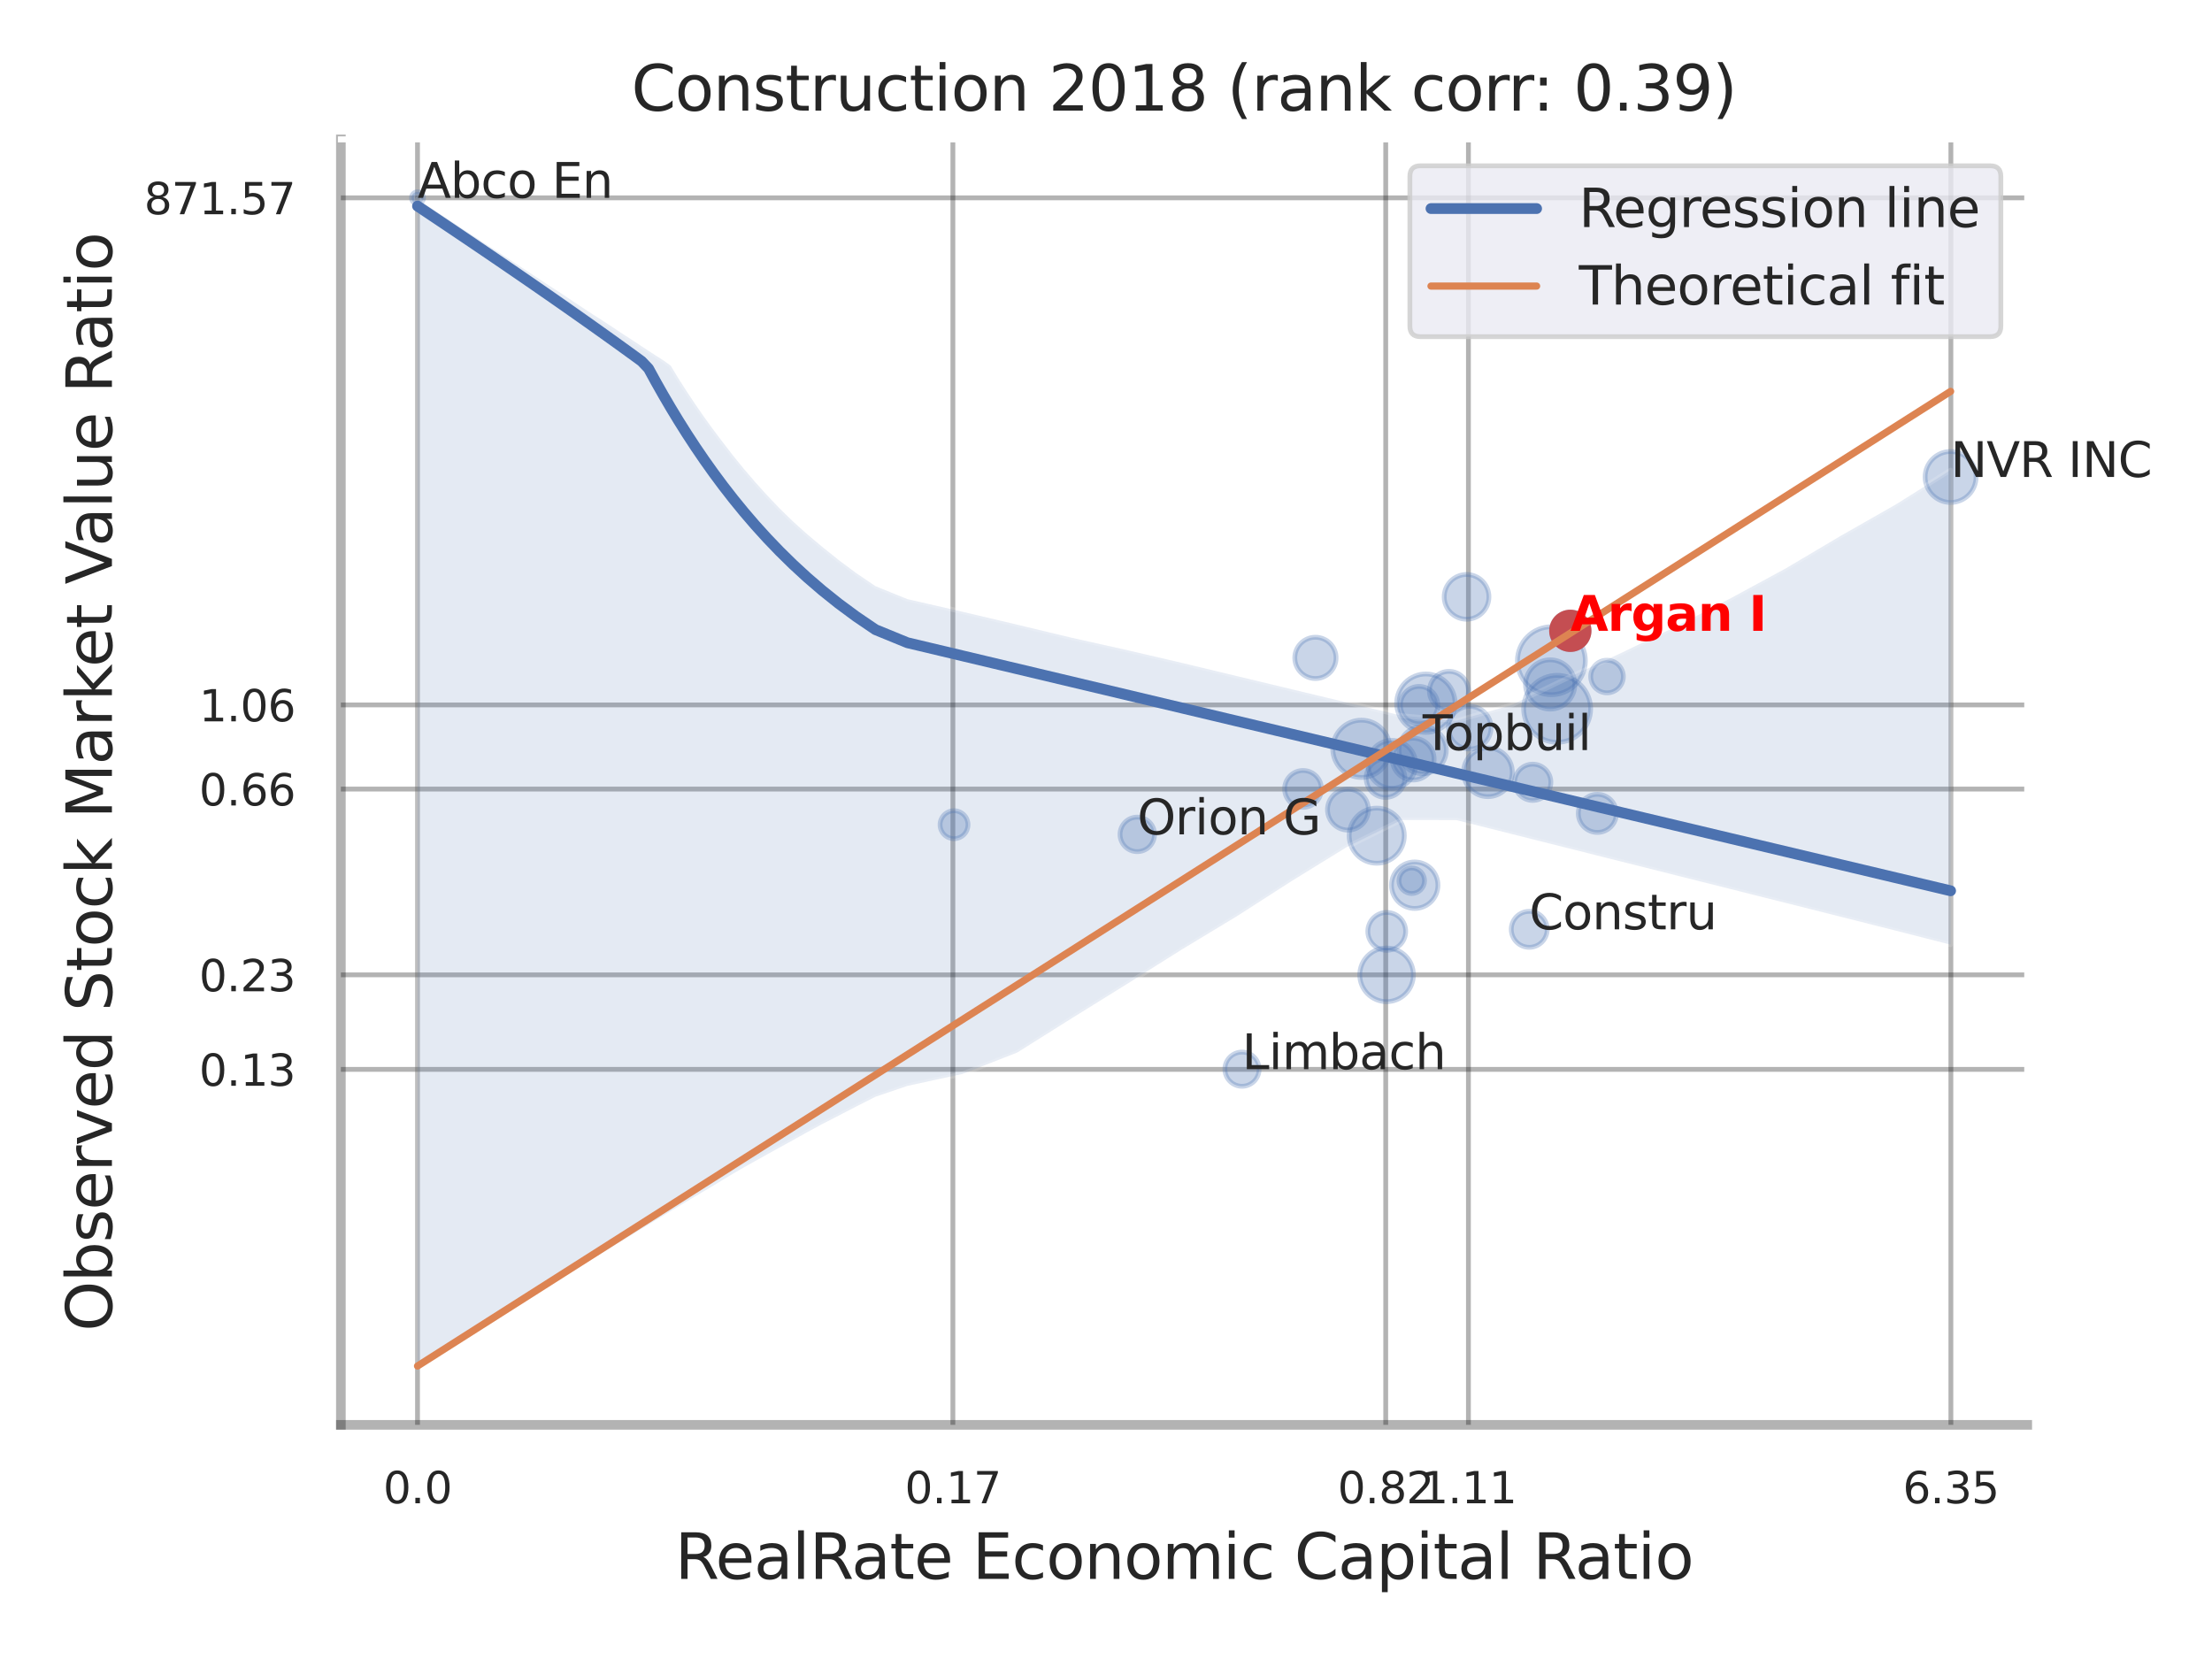 <?xml version="1.0" encoding="utf-8" standalone="no"?>
<!DOCTYPE svg PUBLIC "-//W3C//DTD SVG 1.1//EN"
  "http://www.w3.org/Graphics/SVG/1.1/DTD/svg11.dtd">
<svg xmlns:xlink="http://www.w3.org/1999/xlink" width="460.8pt" height="345.6pt" viewBox="0 0 460.8 345.6" xmlns="http://www.w3.org/2000/svg" version="1.1">
 <defs>
  <style type="text/css">*{stroke-linejoin: round; stroke-linecap: butt}</style>
 </defs>
 <g id="figure_1">
  <g id="patch_1">
   <path d="M 0 345.6 
L 460.8 345.6 
L 460.8 0 
L 0 0 
z
" style="fill: #ffffff"/>
  </g>
  <g id="axes_1">
   <g id="patch_2">
    <path d="M 71.01 296.82 
L 422.313 296.82 
L 422.313 29.04 
L 71.01 29.04 
z
" style="fill: #ffffff"/>
   </g>
   <g id="matplotlib.axis_1">
    <g id="xtick_1">
     <g id="line2d_1">
      <path d="M 86.974 296.82 
L 86.974 29.04 
" clip-path="url(#p784880203d)" style="fill: none; stroke: #000000; stroke-opacity: 0.3; stroke-linecap: round"/>
     </g>
     <g id="text_1">
      <!-- 0.0 -->
      <g style="fill: #262626" transform="translate(79.818 313.159) scale(0.09 -0.09)">
       <defs>
        <path id="DejaVuSans-30" d="M 2034 4250 
Q 1547 4250 1301 3770 
Q 1056 3291 1056 2328 
Q 1056 1369 1301 889 
Q 1547 409 2034 409 
Q 2525 409 2770 889 
Q 3016 1369 3016 2328 
Q 3016 3291 2770 3770 
Q 2525 4250 2034 4250 
z
M 2034 4750 
Q 2819 4750 3233 4129 
Q 3647 3509 3647 2328 
Q 3647 1150 3233 529 
Q 2819 -91 2034 -91 
Q 1250 -91 836 529 
Q 422 1150 422 2328 
Q 422 3509 836 4129 
Q 1250 4750 2034 4750 
z
" transform="scale(0.016)"/>
        <path id="DejaVuSans-2e" d="M 684 794 
L 1344 794 
L 1344 0 
L 684 0 
L 684 794 
z
" transform="scale(0.016)"/>
       </defs>
       <use xlink:href="#DejaVuSans-30"/>
       <use xlink:href="#DejaVuSans-2e" x="63.623"/>
       <use xlink:href="#DejaVuSans-30" x="95.41"/>
      </g>
     </g>
    </g>
    <g id="xtick_2">
     <g id="line2d_2">
      <path d="M 198.504 296.82 
L 198.504 29.04 
" clip-path="url(#p784880203d)" style="fill: none; stroke: #000000; stroke-opacity: 0.3; stroke-linecap: round"/>
     </g>
     <g id="text_2">
      <!-- 0.17 -->
      <g style="fill: #262626" transform="translate(188.484 313.159) scale(0.09 -0.09)">
       <defs>
        <path id="DejaVuSans-31" d="M 794 531 
L 1825 531 
L 1825 4091 
L 703 3866 
L 703 4441 
L 1819 4666 
L 2450 4666 
L 2450 531 
L 3481 531 
L 3481 0 
L 794 0 
L 794 531 
z
" transform="scale(0.016)"/>
        <path id="DejaVuSans-37" d="M 525 4666 
L 3525 4666 
L 3525 4397 
L 1831 0 
L 1172 0 
L 2766 4134 
L 525 4134 
L 525 4666 
z
" transform="scale(0.016)"/>
       </defs>
       <use xlink:href="#DejaVuSans-30"/>
       <use xlink:href="#DejaVuSans-2e" x="63.623"/>
       <use xlink:href="#DejaVuSans-31" x="95.41"/>
       <use xlink:href="#DejaVuSans-37" x="159.033"/>
      </g>
     </g>
    </g>
    <g id="xtick_3">
     <g id="line2d_3">
      <path d="M 288.671 296.82 
L 288.671 29.04 
" clip-path="url(#p784880203d)" style="fill: none; stroke: #000000; stroke-opacity: 0.3; stroke-linecap: round"/>
     </g>
     <g id="text_3">
      <!-- 0.82 -->
      <g style="fill: #262626" transform="translate(278.651 313.159) scale(0.09 -0.09)">
       <defs>
        <path id="DejaVuSans-38" d="M 2034 2216 
Q 1584 2216 1326 1975 
Q 1069 1734 1069 1313 
Q 1069 891 1326 650 
Q 1584 409 2034 409 
Q 2484 409 2743 651 
Q 3003 894 3003 1313 
Q 3003 1734 2745 1975 
Q 2488 2216 2034 2216 
z
M 1403 2484 
Q 997 2584 770 2862 
Q 544 3141 544 3541 
Q 544 4100 942 4425 
Q 1341 4750 2034 4750 
Q 2731 4750 3128 4425 
Q 3525 4100 3525 3541 
Q 3525 3141 3298 2862 
Q 3072 2584 2669 2484 
Q 3125 2378 3379 2068 
Q 3634 1759 3634 1313 
Q 3634 634 3220 271 
Q 2806 -91 2034 -91 
Q 1263 -91 848 271 
Q 434 634 434 1313 
Q 434 1759 690 2068 
Q 947 2378 1403 2484 
z
M 1172 3481 
Q 1172 3119 1398 2916 
Q 1625 2713 2034 2713 
Q 2441 2713 2670 2916 
Q 2900 3119 2900 3481 
Q 2900 3844 2670 4047 
Q 2441 4250 2034 4250 
Q 1625 4250 1398 4047 
Q 1172 3844 1172 3481 
z
" transform="scale(0.016)"/>
        <path id="DejaVuSans-32" d="M 1228 531 
L 3431 531 
L 3431 0 
L 469 0 
L 469 531 
Q 828 903 1448 1529 
Q 2069 2156 2228 2338 
Q 2531 2678 2651 2914 
Q 2772 3150 2772 3378 
Q 2772 3750 2511 3984 
Q 2250 4219 1831 4219 
Q 1534 4219 1204 4116 
Q 875 4013 500 3803 
L 500 4441 
Q 881 4594 1212 4672 
Q 1544 4750 1819 4750 
Q 2544 4750 2975 4387 
Q 3406 4025 3406 3419 
Q 3406 3131 3298 2873 
Q 3191 2616 2906 2266 
Q 2828 2175 2409 1742 
Q 1991 1309 1228 531 
z
" transform="scale(0.016)"/>
       </defs>
       <use xlink:href="#DejaVuSans-30"/>
       <use xlink:href="#DejaVuSans-2e" x="63.623"/>
       <use xlink:href="#DejaVuSans-38" x="95.41"/>
       <use xlink:href="#DejaVuSans-32" x="159.033"/>
      </g>
     </g>
    </g>
    <g id="xtick_4">
     <g id="line2d_4">
      <path d="M 305.9 296.82 
L 305.9 29.04 
" clip-path="url(#p784880203d)" style="fill: none; stroke: #000000; stroke-opacity: 0.3; stroke-linecap: round"/>
     </g>
     <g id="text_4">
      <!-- 1.11 -->
      <g style="fill: #262626" transform="translate(295.881 313.159) scale(0.09 -0.09)">
       <use xlink:href="#DejaVuSans-31"/>
       <use xlink:href="#DejaVuSans-2e" x="63.623"/>
       <use xlink:href="#DejaVuSans-31" x="95.41"/>
       <use xlink:href="#DejaVuSans-31" x="159.033"/>
      </g>
     </g>
    </g>
    <g id="xtick_5">
     <g id="line2d_5">
      <path d="M 406.405 296.82 
L 406.405 29.04 
" clip-path="url(#p784880203d)" style="fill: none; stroke: #000000; stroke-opacity: 0.3; stroke-linecap: round"/>
     </g>
     <g id="text_5">
      <!-- 6.35 -->
      <g style="fill: #262626" transform="translate(396.385 313.159) scale(0.09 -0.09)">
       <defs>
        <path id="DejaVuSans-36" d="M 2113 2584 
Q 1688 2584 1439 2293 
Q 1191 2003 1191 1497 
Q 1191 994 1439 701 
Q 1688 409 2113 409 
Q 2538 409 2786 701 
Q 3034 994 3034 1497 
Q 3034 2003 2786 2293 
Q 2538 2584 2113 2584 
z
M 3366 4563 
L 3366 3988 
Q 3128 4100 2886 4159 
Q 2644 4219 2406 4219 
Q 1781 4219 1451 3797 
Q 1122 3375 1075 2522 
Q 1259 2794 1537 2939 
Q 1816 3084 2150 3084 
Q 2853 3084 3261 2657 
Q 3669 2231 3669 1497 
Q 3669 778 3244 343 
Q 2819 -91 2113 -91 
Q 1303 -91 875 529 
Q 447 1150 447 2328 
Q 447 3434 972 4092 
Q 1497 4750 2381 4750 
Q 2619 4750 2861 4703 
Q 3103 4656 3366 4563 
z
" transform="scale(0.016)"/>
        <path id="DejaVuSans-33" d="M 2597 2516 
Q 3050 2419 3304 2112 
Q 3559 1806 3559 1356 
Q 3559 666 3084 287 
Q 2609 -91 1734 -91 
Q 1441 -91 1130 -33 
Q 819 25 488 141 
L 488 750 
Q 750 597 1062 519 
Q 1375 441 1716 441 
Q 2309 441 2620 675 
Q 2931 909 2931 1356 
Q 2931 1769 2642 2001 
Q 2353 2234 1838 2234 
L 1294 2234 
L 1294 2753 
L 1863 2753 
Q 2328 2753 2575 2939 
Q 2822 3125 2822 3475 
Q 2822 3834 2567 4026 
Q 2313 4219 1838 4219 
Q 1578 4219 1281 4162 
Q 984 4106 628 3988 
L 628 4550 
Q 988 4650 1302 4700 
Q 1616 4750 1894 4750 
Q 2613 4750 3031 4423 
Q 3450 4097 3450 3541 
Q 3450 3153 3228 2886 
Q 3006 2619 2597 2516 
z
" transform="scale(0.016)"/>
        <path id="DejaVuSans-35" d="M 691 4666 
L 3169 4666 
L 3169 4134 
L 1269 4134 
L 1269 2991 
Q 1406 3038 1543 3061 
Q 1681 3084 1819 3084 
Q 2600 3084 3056 2656 
Q 3513 2228 3513 1497 
Q 3513 744 3044 326 
Q 2575 -91 1722 -91 
Q 1428 -91 1123 -41 
Q 819 9 494 109 
L 494 744 
Q 775 591 1075 516 
Q 1375 441 1709 441 
Q 2250 441 2565 725 
Q 2881 1009 2881 1497 
Q 2881 1984 2565 2268 
Q 2250 2553 1709 2553 
Q 1456 2553 1204 2497 
Q 953 2441 691 2322 
L 691 4666 
z
" transform="scale(0.016)"/>
       </defs>
       <use xlink:href="#DejaVuSans-36"/>
       <use xlink:href="#DejaVuSans-2e" x="63.623"/>
       <use xlink:href="#DejaVuSans-33" x="95.41"/>
       <use xlink:href="#DejaVuSans-35" x="159.033"/>
      </g>
     </g>
    </g>
    <g id="xtick_6"/>
    <g id="xtick_7"/>
    <g id="xtick_8"/>
    <g id="xtick_9"/>
    <g id="text_6">
     <!-- RealRate Economic Capital Ratio -->
     <g style="fill: #262626" transform="translate(140.608 328.908) scale(0.13 -0.13)">
      <defs>
       <path id="DejaVuSans-52" d="M 2841 2188 
Q 3044 2119 3236 1894 
Q 3428 1669 3622 1275 
L 4263 0 
L 3584 0 
L 2988 1197 
Q 2756 1666 2539 1819 
Q 2322 1972 1947 1972 
L 1259 1972 
L 1259 0 
L 628 0 
L 628 4666 
L 2053 4666 
Q 2853 4666 3247 4331 
Q 3641 3997 3641 3322 
Q 3641 2881 3436 2590 
Q 3231 2300 2841 2188 
z
M 1259 4147 
L 1259 2491 
L 2053 2491 
Q 2509 2491 2742 2702 
Q 2975 2913 2975 3322 
Q 2975 3731 2742 3939 
Q 2509 4147 2053 4147 
L 1259 4147 
z
" transform="scale(0.016)"/>
       <path id="DejaVuSans-65" d="M 3597 1894 
L 3597 1613 
L 953 1613 
Q 991 1019 1311 708 
Q 1631 397 2203 397 
Q 2534 397 2845 478 
Q 3156 559 3463 722 
L 3463 178 
Q 3153 47 2828 -22 
Q 2503 -91 2169 -91 
Q 1331 -91 842 396 
Q 353 884 353 1716 
Q 353 2575 817 3079 
Q 1281 3584 2069 3584 
Q 2775 3584 3186 3129 
Q 3597 2675 3597 1894 
z
M 3022 2063 
Q 3016 2534 2758 2815 
Q 2500 3097 2075 3097 
Q 1594 3097 1305 2825 
Q 1016 2553 972 2059 
L 3022 2063 
z
" transform="scale(0.016)"/>
       <path id="DejaVuSans-61" d="M 2194 1759 
Q 1497 1759 1228 1600 
Q 959 1441 959 1056 
Q 959 750 1161 570 
Q 1363 391 1709 391 
Q 2188 391 2477 730 
Q 2766 1069 2766 1631 
L 2766 1759 
L 2194 1759 
z
M 3341 1997 
L 3341 0 
L 2766 0 
L 2766 531 
Q 2569 213 2275 61 
Q 1981 -91 1556 -91 
Q 1019 -91 701 211 
Q 384 513 384 1019 
Q 384 1609 779 1909 
Q 1175 2209 1959 2209 
L 2766 2209 
L 2766 2266 
Q 2766 2663 2505 2880 
Q 2244 3097 1772 3097 
Q 1472 3097 1187 3025 
Q 903 2953 641 2809 
L 641 3341 
Q 956 3463 1253 3523 
Q 1550 3584 1831 3584 
Q 2591 3584 2966 3190 
Q 3341 2797 3341 1997 
z
" transform="scale(0.016)"/>
       <path id="DejaVuSans-6c" d="M 603 4863 
L 1178 4863 
L 1178 0 
L 603 0 
L 603 4863 
z
" transform="scale(0.016)"/>
       <path id="DejaVuSans-74" d="M 1172 4494 
L 1172 3500 
L 2356 3500 
L 2356 3053 
L 1172 3053 
L 1172 1153 
Q 1172 725 1289 603 
Q 1406 481 1766 481 
L 2356 481 
L 2356 0 
L 1766 0 
Q 1100 0 847 248 
Q 594 497 594 1153 
L 594 3053 
L 172 3053 
L 172 3500 
L 594 3500 
L 594 4494 
L 1172 4494 
z
" transform="scale(0.016)"/>
       <path id="DejaVuSans-20" transform="scale(0.016)"/>
       <path id="DejaVuSans-45" d="M 628 4666 
L 3578 4666 
L 3578 4134 
L 1259 4134 
L 1259 2753 
L 3481 2753 
L 3481 2222 
L 1259 2222 
L 1259 531 
L 3634 531 
L 3634 0 
L 628 0 
L 628 4666 
z
" transform="scale(0.016)"/>
       <path id="DejaVuSans-63" d="M 3122 3366 
L 3122 2828 
Q 2878 2963 2633 3030 
Q 2388 3097 2138 3097 
Q 1578 3097 1268 2742 
Q 959 2388 959 1747 
Q 959 1106 1268 751 
Q 1578 397 2138 397 
Q 2388 397 2633 464 
Q 2878 531 3122 666 
L 3122 134 
Q 2881 22 2623 -34 
Q 2366 -91 2075 -91 
Q 1284 -91 818 406 
Q 353 903 353 1747 
Q 353 2603 823 3093 
Q 1294 3584 2113 3584 
Q 2378 3584 2631 3529 
Q 2884 3475 3122 3366 
z
" transform="scale(0.016)"/>
       <path id="DejaVuSans-6f" d="M 1959 3097 
Q 1497 3097 1228 2736 
Q 959 2375 959 1747 
Q 959 1119 1226 758 
Q 1494 397 1959 397 
Q 2419 397 2687 759 
Q 2956 1122 2956 1747 
Q 2956 2369 2687 2733 
Q 2419 3097 1959 3097 
z
M 1959 3584 
Q 2709 3584 3137 3096 
Q 3566 2609 3566 1747 
Q 3566 888 3137 398 
Q 2709 -91 1959 -91 
Q 1206 -91 779 398 
Q 353 888 353 1747 
Q 353 2609 779 3096 
Q 1206 3584 1959 3584 
z
" transform="scale(0.016)"/>
       <path id="DejaVuSans-6e" d="M 3513 2113 
L 3513 0 
L 2938 0 
L 2938 2094 
Q 2938 2591 2744 2837 
Q 2550 3084 2163 3084 
Q 1697 3084 1428 2787 
Q 1159 2491 1159 1978 
L 1159 0 
L 581 0 
L 581 3500 
L 1159 3500 
L 1159 2956 
Q 1366 3272 1645 3428 
Q 1925 3584 2291 3584 
Q 2894 3584 3203 3211 
Q 3513 2838 3513 2113 
z
" transform="scale(0.016)"/>
       <path id="DejaVuSans-6d" d="M 3328 2828 
Q 3544 3216 3844 3400 
Q 4144 3584 4550 3584 
Q 5097 3584 5394 3201 
Q 5691 2819 5691 2113 
L 5691 0 
L 5113 0 
L 5113 2094 
Q 5113 2597 4934 2840 
Q 4756 3084 4391 3084 
Q 3944 3084 3684 2787 
Q 3425 2491 3425 1978 
L 3425 0 
L 2847 0 
L 2847 2094 
Q 2847 2600 2669 2842 
Q 2491 3084 2119 3084 
Q 1678 3084 1418 2786 
Q 1159 2488 1159 1978 
L 1159 0 
L 581 0 
L 581 3500 
L 1159 3500 
L 1159 2956 
Q 1356 3278 1631 3431 
Q 1906 3584 2284 3584 
Q 2666 3584 2933 3390 
Q 3200 3197 3328 2828 
z
" transform="scale(0.016)"/>
       <path id="DejaVuSans-69" d="M 603 3500 
L 1178 3500 
L 1178 0 
L 603 0 
L 603 3500 
z
M 603 4863 
L 1178 4863 
L 1178 4134 
L 603 4134 
L 603 4863 
z
" transform="scale(0.016)"/>
       <path id="DejaVuSans-43" d="M 4122 4306 
L 4122 3641 
Q 3803 3938 3442 4084 
Q 3081 4231 2675 4231 
Q 1875 4231 1450 3742 
Q 1025 3253 1025 2328 
Q 1025 1406 1450 917 
Q 1875 428 2675 428 
Q 3081 428 3442 575 
Q 3803 722 4122 1019 
L 4122 359 
Q 3791 134 3420 21 
Q 3050 -91 2638 -91 
Q 1578 -91 968 557 
Q 359 1206 359 2328 
Q 359 3453 968 4101 
Q 1578 4750 2638 4750 
Q 3056 4750 3426 4639 
Q 3797 4528 4122 4306 
z
" transform="scale(0.016)"/>
       <path id="DejaVuSans-70" d="M 1159 525 
L 1159 -1331 
L 581 -1331 
L 581 3500 
L 1159 3500 
L 1159 2969 
Q 1341 3281 1617 3432 
Q 1894 3584 2278 3584 
Q 2916 3584 3314 3078 
Q 3713 2572 3713 1747 
Q 3713 922 3314 415 
Q 2916 -91 2278 -91 
Q 1894 -91 1617 61 
Q 1341 213 1159 525 
z
M 3116 1747 
Q 3116 2381 2855 2742 
Q 2594 3103 2138 3103 
Q 1681 3103 1420 2742 
Q 1159 2381 1159 1747 
Q 1159 1113 1420 752 
Q 1681 391 2138 391 
Q 2594 391 2855 752 
Q 3116 1113 3116 1747 
z
" transform="scale(0.016)"/>
      </defs>
      <use xlink:href="#DejaVuSans-52"/>
      <use xlink:href="#DejaVuSans-65" x="64.982"/>
      <use xlink:href="#DejaVuSans-61" x="126.506"/>
      <use xlink:href="#DejaVuSans-6c" x="187.785"/>
      <use xlink:href="#DejaVuSans-52" x="215.568"/>
      <use xlink:href="#DejaVuSans-61" x="282.801"/>
      <use xlink:href="#DejaVuSans-74" x="344.08"/>
      <use xlink:href="#DejaVuSans-65" x="383.289"/>
      <use xlink:href="#DejaVuSans-20" x="444.812"/>
      <use xlink:href="#DejaVuSans-45" x="476.6"/>
      <use xlink:href="#DejaVuSans-63" x="539.783"/>
      <use xlink:href="#DejaVuSans-6f" x="594.764"/>
      <use xlink:href="#DejaVuSans-6e" x="655.945"/>
      <use xlink:href="#DejaVuSans-6f" x="719.324"/>
      <use xlink:href="#DejaVuSans-6d" x="780.506"/>
      <use xlink:href="#DejaVuSans-69" x="877.918"/>
      <use xlink:href="#DejaVuSans-63" x="905.701"/>
      <use xlink:href="#DejaVuSans-20" x="960.682"/>
      <use xlink:href="#DejaVuSans-43" x="992.469"/>
      <use xlink:href="#DejaVuSans-61" x="1062.293"/>
      <use xlink:href="#DejaVuSans-70" x="1123.572"/>
      <use xlink:href="#DejaVuSans-69" x="1187.049"/>
      <use xlink:href="#DejaVuSans-74" x="1214.832"/>
      <use xlink:href="#DejaVuSans-61" x="1254.041"/>
      <use xlink:href="#DejaVuSans-6c" x="1315.32"/>
      <use xlink:href="#DejaVuSans-20" x="1343.104"/>
      <use xlink:href="#DejaVuSans-52" x="1374.891"/>
      <use xlink:href="#DejaVuSans-61" x="1442.123"/>
      <use xlink:href="#DejaVuSans-74" x="1503.402"/>
      <use xlink:href="#DejaVuSans-69" x="1542.611"/>
      <use xlink:href="#DejaVuSans-6f" x="1570.395"/>
     </g>
    </g>
   </g>
   <g id="matplotlib.axis_2">
    <g id="ytick_1">
     <g id="line2d_6">
      <path d="M 71.01 222.769 
L 422.313 222.769 
" clip-path="url(#p784880203d)" style="fill: none; stroke: #000000; stroke-opacity: 0.3; stroke-linecap: round"/>
     </g>
     <g id="text_7">
      <!-- 0.13 -->
      <g style="fill: #262626" transform="translate(41.471 226.188) scale(0.09 -0.09)">
       <use xlink:href="#DejaVuSans-30"/>
       <use xlink:href="#DejaVuSans-2e" x="63.623"/>
       <use xlink:href="#DejaVuSans-31" x="95.41"/>
       <use xlink:href="#DejaVuSans-33" x="159.033"/>
      </g>
     </g>
    </g>
    <g id="ytick_2">
     <g id="line2d_7">
      <path d="M 71.01 203.078 
L 422.313 203.078 
" clip-path="url(#p784880203d)" style="fill: none; stroke: #000000; stroke-opacity: 0.3; stroke-linecap: round"/>
     </g>
     <g id="text_8">
      <!-- 0.23 -->
      <g style="fill: #262626" transform="translate(41.471 206.497) scale(0.09 -0.09)">
       <use xlink:href="#DejaVuSans-30"/>
       <use xlink:href="#DejaVuSans-2e" x="63.623"/>
       <use xlink:href="#DejaVuSans-32" x="95.41"/>
       <use xlink:href="#DejaVuSans-33" x="159.033"/>
      </g>
     </g>
    </g>
    <g id="ytick_3">
     <g id="line2d_8">
      <path d="M 71.01 164.375 
L 422.313 164.375 
" clip-path="url(#p784880203d)" style="fill: none; stroke: #000000; stroke-opacity: 0.3; stroke-linecap: round"/>
     </g>
     <g id="text_9">
      <!-- 0.66 -->
      <g style="fill: #262626" transform="translate(41.471 167.794) scale(0.09 -0.09)">
       <use xlink:href="#DejaVuSans-30"/>
       <use xlink:href="#DejaVuSans-2e" x="63.623"/>
       <use xlink:href="#DejaVuSans-36" x="95.41"/>
       <use xlink:href="#DejaVuSans-36" x="159.033"/>
      </g>
     </g>
    </g>
    <g id="ytick_4">
     <g id="line2d_9">
      <path d="M 71.01 146.849 
L 422.313 146.849 
" clip-path="url(#p784880203d)" style="fill: none; stroke: #000000; stroke-opacity: 0.3; stroke-linecap: round"/>
     </g>
     <g id="text_10">
      <!-- 1.06 -->
      <g style="fill: #262626" transform="translate(41.471 150.269) scale(0.09 -0.09)">
       <use xlink:href="#DejaVuSans-31"/>
       <use xlink:href="#DejaVuSans-2e" x="63.623"/>
       <use xlink:href="#DejaVuSans-30" x="95.41"/>
       <use xlink:href="#DejaVuSans-36" x="159.033"/>
      </g>
     </g>
    </g>
    <g id="ytick_5">
     <g id="line2d_10">
      <path d="M 71.01 41.213 
L 422.313 41.213 
" clip-path="url(#p784880203d)" style="fill: none; stroke: #000000; stroke-opacity: 0.3; stroke-linecap: round"/>
     </g>
     <g id="text_11">
      <!-- 871.57 -->
      <g style="fill: #262626" transform="translate(30.018 44.632) scale(0.09 -0.09)">
       <use xlink:href="#DejaVuSans-38"/>
       <use xlink:href="#DejaVuSans-37" x="63.623"/>
       <use xlink:href="#DejaVuSans-31" x="127.246"/>
       <use xlink:href="#DejaVuSans-2e" x="190.869"/>
       <use xlink:href="#DejaVuSans-35" x="222.656"/>
       <use xlink:href="#DejaVuSans-37" x="286.279"/>
      </g>
     </g>
    </g>
    <g id="ytick_6"/>
    <g id="ytick_7"/>
    <g id="ytick_8"/>
    <g id="ytick_9"/>
    <g id="ytick_10"/>
    <g id="text_12">
     <!-- Observed Stock Market Value Ratio -->
     <g style="fill: #262626" transform="translate(23.315 277.332) rotate(-90) scale(0.13 -0.13)">
      <defs>
       <path id="DejaVuSans-4f" d="M 2522 4238 
Q 1834 4238 1429 3725 
Q 1025 3213 1025 2328 
Q 1025 1447 1429 934 
Q 1834 422 2522 422 
Q 3209 422 3611 934 
Q 4013 1447 4013 2328 
Q 4013 3213 3611 3725 
Q 3209 4238 2522 4238 
z
M 2522 4750 
Q 3503 4750 4090 4092 
Q 4678 3434 4678 2328 
Q 4678 1225 4090 567 
Q 3503 -91 2522 -91 
Q 1538 -91 948 565 
Q 359 1222 359 2328 
Q 359 3434 948 4092 
Q 1538 4750 2522 4750 
z
" transform="scale(0.016)"/>
       <path id="DejaVuSans-62" d="M 3116 1747 
Q 3116 2381 2855 2742 
Q 2594 3103 2138 3103 
Q 1681 3103 1420 2742 
Q 1159 2381 1159 1747 
Q 1159 1113 1420 752 
Q 1681 391 2138 391 
Q 2594 391 2855 752 
Q 3116 1113 3116 1747 
z
M 1159 2969 
Q 1341 3281 1617 3432 
Q 1894 3584 2278 3584 
Q 2916 3584 3314 3078 
Q 3713 2572 3713 1747 
Q 3713 922 3314 415 
Q 2916 -91 2278 -91 
Q 1894 -91 1617 61 
Q 1341 213 1159 525 
L 1159 0 
L 581 0 
L 581 4863 
L 1159 4863 
L 1159 2969 
z
" transform="scale(0.016)"/>
       <path id="DejaVuSans-73" d="M 2834 3397 
L 2834 2853 
Q 2591 2978 2328 3040 
Q 2066 3103 1784 3103 
Q 1356 3103 1142 2972 
Q 928 2841 928 2578 
Q 928 2378 1081 2264 
Q 1234 2150 1697 2047 
L 1894 2003 
Q 2506 1872 2764 1633 
Q 3022 1394 3022 966 
Q 3022 478 2636 193 
Q 2250 -91 1575 -91 
Q 1294 -91 989 -36 
Q 684 19 347 128 
L 347 722 
Q 666 556 975 473 
Q 1284 391 1588 391 
Q 1994 391 2212 530 
Q 2431 669 2431 922 
Q 2431 1156 2273 1281 
Q 2116 1406 1581 1522 
L 1381 1569 
Q 847 1681 609 1914 
Q 372 2147 372 2553 
Q 372 3047 722 3315 
Q 1072 3584 1716 3584 
Q 2034 3584 2315 3537 
Q 2597 3491 2834 3397 
z
" transform="scale(0.016)"/>
       <path id="DejaVuSans-72" d="M 2631 2963 
Q 2534 3019 2420 3045 
Q 2306 3072 2169 3072 
Q 1681 3072 1420 2755 
Q 1159 2438 1159 1844 
L 1159 0 
L 581 0 
L 581 3500 
L 1159 3500 
L 1159 2956 
Q 1341 3275 1631 3429 
Q 1922 3584 2338 3584 
Q 2397 3584 2469 3576 
Q 2541 3569 2628 3553 
L 2631 2963 
z
" transform="scale(0.016)"/>
       <path id="DejaVuSans-76" d="M 191 3500 
L 800 3500 
L 1894 563 
L 2988 3500 
L 3597 3500 
L 2284 0 
L 1503 0 
L 191 3500 
z
" transform="scale(0.016)"/>
       <path id="DejaVuSans-64" d="M 2906 2969 
L 2906 4863 
L 3481 4863 
L 3481 0 
L 2906 0 
L 2906 525 
Q 2725 213 2448 61 
Q 2172 -91 1784 -91 
Q 1150 -91 751 415 
Q 353 922 353 1747 
Q 353 2572 751 3078 
Q 1150 3584 1784 3584 
Q 2172 3584 2448 3432 
Q 2725 3281 2906 2969 
z
M 947 1747 
Q 947 1113 1208 752 
Q 1469 391 1925 391 
Q 2381 391 2643 752 
Q 2906 1113 2906 1747 
Q 2906 2381 2643 2742 
Q 2381 3103 1925 3103 
Q 1469 3103 1208 2742 
Q 947 2381 947 1747 
z
" transform="scale(0.016)"/>
       <path id="DejaVuSans-53" d="M 3425 4513 
L 3425 3897 
Q 3066 4069 2747 4153 
Q 2428 4238 2131 4238 
Q 1616 4238 1336 4038 
Q 1056 3838 1056 3469 
Q 1056 3159 1242 3001 
Q 1428 2844 1947 2747 
L 2328 2669 
Q 3034 2534 3370 2195 
Q 3706 1856 3706 1288 
Q 3706 609 3251 259 
Q 2797 -91 1919 -91 
Q 1588 -91 1214 -16 
Q 841 59 441 206 
L 441 856 
Q 825 641 1194 531 
Q 1563 422 1919 422 
Q 2459 422 2753 634 
Q 3047 847 3047 1241 
Q 3047 1584 2836 1778 
Q 2625 1972 2144 2069 
L 1759 2144 
Q 1053 2284 737 2584 
Q 422 2884 422 3419 
Q 422 4038 858 4394 
Q 1294 4750 2059 4750 
Q 2388 4750 2728 4690 
Q 3069 4631 3425 4513 
z
" transform="scale(0.016)"/>
       <path id="DejaVuSans-6b" d="M 581 4863 
L 1159 4863 
L 1159 1991 
L 2875 3500 
L 3609 3500 
L 1753 1863 
L 3688 0 
L 2938 0 
L 1159 1709 
L 1159 0 
L 581 0 
L 581 4863 
z
" transform="scale(0.016)"/>
       <path id="DejaVuSans-4d" d="M 628 4666 
L 1569 4666 
L 2759 1491 
L 3956 4666 
L 4897 4666 
L 4897 0 
L 4281 0 
L 4281 4097 
L 3078 897 
L 2444 897 
L 1241 4097 
L 1241 0 
L 628 0 
L 628 4666 
z
" transform="scale(0.016)"/>
       <path id="DejaVuSans-56" d="M 1831 0 
L 50 4666 
L 709 4666 
L 2188 738 
L 3669 4666 
L 4325 4666 
L 2547 0 
L 1831 0 
z
" transform="scale(0.016)"/>
       <path id="DejaVuSans-75" d="M 544 1381 
L 544 3500 
L 1119 3500 
L 1119 1403 
Q 1119 906 1312 657 
Q 1506 409 1894 409 
Q 2359 409 2629 706 
Q 2900 1003 2900 1516 
L 2900 3500 
L 3475 3500 
L 3475 0 
L 2900 0 
L 2900 538 
Q 2691 219 2414 64 
Q 2138 -91 1772 -91 
Q 1169 -91 856 284 
Q 544 659 544 1381 
z
M 1991 3584 
L 1991 3584 
z
" transform="scale(0.016)"/>
      </defs>
      <use xlink:href="#DejaVuSans-4f"/>
      <use xlink:href="#DejaVuSans-62" x="78.711"/>
      <use xlink:href="#DejaVuSans-73" x="142.188"/>
      <use xlink:href="#DejaVuSans-65" x="194.287"/>
      <use xlink:href="#DejaVuSans-72" x="255.811"/>
      <use xlink:href="#DejaVuSans-76" x="296.924"/>
      <use xlink:href="#DejaVuSans-65" x="356.104"/>
      <use xlink:href="#DejaVuSans-64" x="417.627"/>
      <use xlink:href="#DejaVuSans-20" x="481.104"/>
      <use xlink:href="#DejaVuSans-53" x="512.891"/>
      <use xlink:href="#DejaVuSans-74" x="576.367"/>
      <use xlink:href="#DejaVuSans-6f" x="615.576"/>
      <use xlink:href="#DejaVuSans-63" x="676.758"/>
      <use xlink:href="#DejaVuSans-6b" x="731.738"/>
      <use xlink:href="#DejaVuSans-20" x="789.648"/>
      <use xlink:href="#DejaVuSans-4d" x="821.436"/>
      <use xlink:href="#DejaVuSans-61" x="907.715"/>
      <use xlink:href="#DejaVuSans-72" x="968.994"/>
      <use xlink:href="#DejaVuSans-6b" x="1010.107"/>
      <use xlink:href="#DejaVuSans-65" x="1064.393"/>
      <use xlink:href="#DejaVuSans-74" x="1125.916"/>
      <use xlink:href="#DejaVuSans-20" x="1165.125"/>
      <use xlink:href="#DejaVuSans-56" x="1196.912"/>
      <use xlink:href="#DejaVuSans-61" x="1257.57"/>
      <use xlink:href="#DejaVuSans-6c" x="1318.85"/>
      <use xlink:href="#DejaVuSans-75" x="1346.633"/>
      <use xlink:href="#DejaVuSans-65" x="1410.012"/>
      <use xlink:href="#DejaVuSans-20" x="1471.535"/>
      <use xlink:href="#DejaVuSans-52" x="1503.322"/>
      <use xlink:href="#DejaVuSans-61" x="1570.555"/>
      <use xlink:href="#DejaVuSans-74" x="1631.834"/>
      <use xlink:href="#DejaVuSans-69" x="1671.043"/>
      <use xlink:href="#DejaVuSans-6f" x="1698.826"/>
     </g>
    </g>
   </g>
   <g id="PathCollection_1">
    <path d="M 283.606 161.954 
C 285.188 161.954 286.706 161.326 287.825 160.207 
C 288.944 159.088 289.573 157.57 289.573 155.988 
C 289.573 154.405 288.944 152.888 287.825 151.769 
C 286.706 150.65 285.188 150.021 283.606 150.021 
C 282.023 150.021 280.506 150.65 279.387 151.769 
C 278.268 152.888 277.639 154.405 277.639 155.988 
C 277.639 157.57 278.268 159.088 279.387 160.207 
C 280.506 161.326 282.023 161.954 283.606 161.954 
z
" clip-path="url(#p784880203d)" style="fill: #4c72b0; fill-opacity: 0.3; stroke: #4c72b0; stroke-opacity: 0.3"/>
    <path d="M 324.384 154.635 
C 326.234 154.635 328.008 153.9 329.317 152.592 
C 330.625 151.284 331.36 149.509 331.36 147.659 
C 331.36 145.809 330.625 144.035 329.317 142.726 
C 328.008 141.418 326.234 140.683 324.384 140.683 
C 322.534 140.683 320.759 141.418 319.451 142.726 
C 318.143 144.035 317.408 145.809 317.408 147.659 
C 317.408 149.509 318.143 151.284 319.451 152.592 
C 320.759 153.9 322.534 154.635 324.384 154.635 
z
" clip-path="url(#p784880203d)" style="fill: #4c72b0; fill-opacity: 0.3; stroke: #4c72b0; stroke-opacity: 0.3"/>
    <path d="M 288.852 208.66 
C 290.333 208.66 291.754 208.071 292.801 207.024 
C 293.849 205.976 294.437 204.555 294.437 203.074 
C 294.437 201.592 293.849 200.171 292.801 199.124 
C 291.754 198.076 290.333 197.488 288.852 197.488 
C 287.37 197.488 285.949 198.076 284.902 199.124 
C 283.854 200.171 283.266 201.592 283.266 203.074 
C 283.266 204.555 283.854 205.976 284.902 207.024 
C 285.949 208.071 287.37 208.66 288.852 208.66 
z
" clip-path="url(#p784880203d)" style="fill: #4c72b0; fill-opacity: 0.3; stroke: #4c72b0; stroke-opacity: 0.3"/>
    <path d="M 334.771 144.335 
C 335.672 144.335 336.537 143.976 337.175 143.339 
C 337.813 142.701 338.171 141.836 338.171 140.935 
C 338.171 140.033 337.813 139.168 337.175 138.53 
C 336.537 137.893 335.672 137.534 334.771 137.534 
C 333.869 137.534 333.004 137.893 332.367 138.53 
C 331.729 139.168 331.371 140.033 331.371 140.935 
C 331.371 141.836 331.729 142.701 332.367 143.339 
C 333.004 143.976 333.869 144.335 334.771 144.335 
z
" clip-path="url(#p784880203d)" style="fill: #4c72b0; fill-opacity: 0.3; stroke: #4c72b0; stroke-opacity: 0.3"/>
    <path d="M 327.126 135.316 
C 328.162 135.316 329.155 134.905 329.887 134.173 
C 330.62 133.44 331.031 132.447 331.031 131.412 
C 331.031 130.376 330.62 129.383 329.887 128.65 
C 329.155 127.918 328.162 127.507 327.126 127.507 
C 326.09 127.507 325.097 127.918 324.365 128.65 
C 323.633 129.383 323.221 130.376 323.221 131.412 
C 323.221 132.447 323.633 133.44 324.365 134.173 
C 325.097 134.905 326.09 135.316 327.126 135.316 
z
" clip-path="url(#p784880203d)" style="fill: #4c72b0; fill-opacity: 0.3; stroke: #4c72b0; stroke-opacity: 0.3"/>
    <path d="M 297.036 152.569 
C 298.65 152.569 300.197 151.928 301.338 150.787 
C 302.479 149.646 303.12 148.099 303.12 146.485 
C 303.12 144.872 302.479 143.324 301.338 142.184 
C 300.197 141.043 298.65 140.402 297.036 140.402 
C 295.423 140.402 293.875 141.043 292.734 142.184 
C 291.593 143.324 290.952 144.872 290.952 146.485 
C 290.952 148.099 291.593 149.646 292.734 150.787 
C 293.875 151.928 295.423 152.569 297.036 152.569 
z
" clip-path="url(#p784880203d)" style="fill: #4c72b0; fill-opacity: 0.3; stroke: #4c72b0; stroke-opacity: 0.3"/>
    <path d="M 294.393 162.486 
C 295.548 162.486 296.657 162.027 297.474 161.21 
C 298.291 160.393 298.75 159.285 298.75 158.129 
C 298.75 156.974 298.291 155.866 297.474 155.049 
C 296.657 154.232 295.548 153.773 294.393 153.773 
C 293.238 153.773 292.13 154.232 291.313 155.049 
C 290.496 155.866 290.037 156.974 290.037 158.129 
C 290.037 159.285 290.496 160.393 291.313 161.21 
C 292.13 162.027 293.238 162.486 294.393 162.486 
z
" clip-path="url(#p784880203d)" style="fill: #4c72b0; fill-opacity: 0.3; stroke: #4c72b0; stroke-opacity: 0.3"/>
    <path d="M 294.709 189.247 
C 295.993 189.247 297.225 188.736 298.134 187.828 
C 299.042 186.92 299.552 185.688 299.552 184.403 
C 299.552 183.119 299.042 181.887 298.134 180.979 
C 297.225 180.071 295.993 179.56 294.709 179.56 
C 293.425 179.56 292.193 180.071 291.284 180.979 
C 290.376 181.887 289.866 183.119 289.866 184.403 
C 289.866 185.688 290.376 186.92 291.284 187.828 
C 292.193 188.736 293.425 189.247 294.709 189.247 
z
" clip-path="url(#p784880203d)" style="fill: #4c72b0; fill-opacity: 0.3; stroke: #4c72b0; stroke-opacity: 0.3"/>
    <path d="M 280.807 172.923 
C 281.938 172.923 283.022 172.474 283.822 171.674 
C 284.622 170.874 285.071 169.79 285.071 168.659 
C 285.071 167.528 284.622 166.443 283.822 165.643 
C 283.022 164.844 281.938 164.394 280.807 164.394 
C 279.676 164.394 278.591 164.844 277.791 165.643 
C 276.992 166.443 276.542 167.528 276.542 168.659 
C 276.542 169.79 276.992 170.874 277.791 171.674 
C 278.591 172.474 279.676 172.923 280.807 172.923 
z
" clip-path="url(#p784880203d)" style="fill: #4c72b0; fill-opacity: 0.3; stroke: #4c72b0; stroke-opacity: 0.3"/>
    <path d="M 322.933 147.719 
C 324.295 147.719 325.6 147.178 326.563 146.215 
C 327.526 145.253 328.067 143.947 328.067 142.585 
C 328.067 141.224 327.526 139.918 326.563 138.955 
C 325.6 137.992 324.295 137.451 322.933 137.451 
C 321.572 137.451 320.266 137.992 319.303 138.955 
C 318.34 139.918 317.799 141.224 317.799 142.585 
C 317.799 143.947 318.34 145.253 319.303 146.215 
C 320.266 147.178 321.572 147.719 322.933 147.719 
z
" clip-path="url(#p784880203d)" style="fill: #4c72b0; fill-opacity: 0.3; stroke: #4c72b0; stroke-opacity: 0.3"/>
    <path d="M 301.847 148.008 
C 302.927 148.008 303.964 147.578 304.728 146.814 
C 305.492 146.05 305.922 145.013 305.922 143.933 
C 305.922 142.852 305.492 141.815 304.728 141.051 
C 303.964 140.287 302.927 139.857 301.847 139.857 
C 300.766 139.857 299.729 140.287 298.965 141.051 
C 298.201 141.815 297.771 142.852 297.771 143.933 
C 297.771 145.013 298.201 146.05 298.965 146.814 
C 299.729 147.578 300.766 148.008 301.847 148.008 
z
" clip-path="url(#p784880203d)" style="fill: #4c72b0; fill-opacity: 0.3; stroke: #4c72b0; stroke-opacity: 0.3"/>
    <path d="M 288.621 166.116 
C 289.689 166.116 290.713 165.692 291.468 164.936 
C 292.224 164.181 292.648 163.157 292.648 162.089 
C 292.648 161.021 292.224 159.996 291.468 159.241 
C 290.713 158.486 289.689 158.062 288.621 158.062 
C 287.553 158.062 286.528 158.486 285.773 159.241 
C 285.018 159.996 284.594 161.021 284.594 162.089 
C 284.594 163.157 285.018 164.181 285.773 164.936 
C 286.528 165.692 287.553 166.116 288.621 166.116 
z
" clip-path="url(#p784880203d)" style="fill: #4c72b0; fill-opacity: 0.3; stroke: #4c72b0; stroke-opacity: 0.3"/>
    <path d="M 323.183 144.714 
C 325.058 144.714 326.857 143.969 328.183 142.643 
C 329.509 141.317 330.254 139.518 330.254 137.643 
C 330.254 135.767 329.509 133.969 328.183 132.643 
C 326.857 131.317 325.058 130.572 323.183 130.572 
C 321.308 130.572 319.509 131.317 318.183 132.643 
C 316.857 133.969 316.112 135.767 316.112 137.643 
C 316.112 139.518 316.857 141.317 318.183 142.643 
C 319.509 143.969 321.308 144.714 323.183 144.714 
z
" clip-path="url(#p784880203d)" style="fill: #4c72b0; fill-opacity: 0.3; stroke: #4c72b0; stroke-opacity: 0.3"/>
    <path d="M 406.344 104.671 
C 407.752 104.671 409.102 104.111 410.097 103.116 
C 411.093 102.121 411.652 100.771 411.652 99.363 
C 411.652 97.956 411.093 96.606 410.097 95.61 
C 409.102 94.615 407.752 94.056 406.344 94.056 
C 404.937 94.056 403.587 94.615 402.591 95.61 
C 401.596 96.606 401.037 97.956 401.037 99.363 
C 401.037 100.771 401.596 102.121 402.591 103.116 
C 403.587 104.111 404.937 104.671 406.344 104.671 
z
" clip-path="url(#p784880203d)" style="fill: #4c72b0; fill-opacity: 0.3; stroke: #4c72b0; stroke-opacity: 0.3"/>
    <path d="M 305.511 128.995 
C 306.746 128.995 307.932 128.504 308.806 127.63 
C 309.679 126.757 310.17 125.571 310.17 124.336 
C 310.17 123.1 309.679 121.914 308.806 121.041 
C 307.932 120.167 306.746 119.676 305.511 119.676 
C 304.275 119.676 303.09 120.167 302.216 121.041 
C 301.342 121.914 300.851 123.1 300.851 124.336 
C 300.851 125.571 301.342 126.757 302.216 127.63 
C 303.09 128.504 304.275 128.995 305.511 128.995 
z
" clip-path="url(#p784880203d)" style="fill: #4c72b0; fill-opacity: 0.3; stroke: #4c72b0; stroke-opacity: 0.3"/>
    <path d="M 295.628 150.786 
C 296.662 150.786 297.654 150.376 298.385 149.645 
C 299.116 148.914 299.526 147.922 299.526 146.889 
C 299.526 145.855 299.116 144.863 298.385 144.132 
C 297.654 143.401 296.662 142.991 295.628 142.991 
C 294.595 142.991 293.603 143.401 292.872 144.132 
C 292.141 144.863 291.731 145.855 291.731 146.889 
C 291.731 147.922 292.141 148.914 292.872 149.645 
C 293.603 150.376 294.595 150.786 295.628 150.786 
z
" clip-path="url(#p784880203d)" style="fill: #4c72b0; fill-opacity: 0.3; stroke: #4c72b0; stroke-opacity: 0.3"/>
    <path d="M 309.965 165.956 
C 311.313 165.956 312.606 165.42 313.559 164.467 
C 314.512 163.514 315.048 162.221 315.048 160.873 
C 315.048 159.525 314.512 158.232 313.559 157.279 
C 312.606 156.326 311.313 155.79 309.965 155.79 
C 308.617 155.79 307.324 156.326 306.371 157.279 
C 305.418 158.232 304.882 159.525 304.882 160.873 
C 304.882 162.221 305.418 163.514 306.371 164.467 
C 307.324 165.42 308.617 165.956 309.965 165.956 
z
" clip-path="url(#p784880203d)" style="fill: #4c72b0; fill-opacity: 0.3; stroke: #4c72b0; stroke-opacity: 0.3"/>
    <path d="M 198.747 174.713 
C 199.519 174.713 200.259 174.407 200.805 173.861 
C 201.351 173.315 201.657 172.575 201.657 171.803 
C 201.657 171.031 201.351 170.29 200.805 169.745 
C 200.259 169.199 199.519 168.892 198.747 168.892 
C 197.975 168.892 197.234 169.199 196.688 169.745 
C 196.143 170.29 195.836 171.031 195.836 171.803 
C 195.836 172.575 196.143 173.315 196.688 173.861 
C 197.234 174.407 197.975 174.713 198.747 174.713 
z
" clip-path="url(#p784880203d)" style="fill: #4c72b0; fill-opacity: 0.3; stroke: #4c72b0; stroke-opacity: 0.3"/>
    <path d="M 86.978 42.466 
C 87.311 42.466 87.63 42.334 87.865 42.099 
C 88.1 41.864 88.233 41.544 88.233 41.212 
C 88.233 40.879 88.1 40.56 87.865 40.325 
C 87.63 40.09 87.311 39.958 86.978 39.958 
C 86.646 39.958 86.327 40.09 86.091 40.325 
C 85.856 40.56 85.724 40.879 85.724 41.212 
C 85.724 41.544 85.856 41.864 86.091 42.099 
C 86.327 42.334 86.646 42.466 86.978 42.466 
z
" clip-path="url(#p784880203d)" style="fill: #4c72b0; fill-opacity: 0.3; stroke: #4c72b0; stroke-opacity: 0.3"/>
    <path d="M 286.802 179.826 
C 288.324 179.826 289.784 179.221 290.861 178.144 
C 291.937 177.068 292.542 175.608 292.542 174.086 
C 292.542 172.563 291.937 171.103 290.861 170.027 
C 289.784 168.95 288.324 168.345 286.802 168.345 
C 285.28 168.345 283.819 168.95 282.743 170.027 
C 281.667 171.103 281.062 172.563 281.062 174.086 
C 281.062 175.608 281.667 177.068 282.743 178.144 
C 283.819 179.221 285.28 179.826 286.802 179.826 
z
" clip-path="url(#p784880203d)" style="fill: #4c72b0; fill-opacity: 0.3; stroke: #4c72b0; stroke-opacity: 0.3"/>
    <path d="M 294.091 186.135 
C 294.798 186.135 295.476 185.854 295.976 185.354 
C 296.476 184.855 296.757 184.176 296.757 183.469 
C 296.757 182.762 296.476 182.084 295.976 181.584 
C 295.476 181.084 294.798 180.804 294.091 180.804 
C 293.384 180.804 292.706 181.084 292.206 181.584 
C 291.706 182.084 291.425 182.762 291.425 183.469 
C 291.425 184.176 291.706 184.855 292.206 185.354 
C 292.706 185.854 293.384 186.135 294.091 186.135 
z
" clip-path="url(#p784880203d)" style="fill: #4c72b0; fill-opacity: 0.3; stroke: #4c72b0; stroke-opacity: 0.3"/>
    <path d="M 289.947 164.213 
C 291.27 164.213 292.538 163.687 293.473 162.752 
C 294.409 161.817 294.934 160.548 294.934 159.225 
C 294.934 157.902 294.409 156.634 293.473 155.699 
C 292.538 154.763 291.27 154.238 289.947 154.238 
C 288.624 154.238 287.355 154.763 286.42 155.699 
C 285.485 156.634 284.959 157.902 284.959 159.225 
C 284.959 160.548 285.485 161.817 286.42 162.752 
C 287.355 163.687 288.624 164.213 289.947 164.213 
z
" clip-path="url(#p784880203d)" style="fill: #4c72b0; fill-opacity: 0.3; stroke: #4c72b0; stroke-opacity: 0.3"/>
    <path d="M 271.448 168.182 
C 272.465 168.182 273.442 167.778 274.161 167.058 
C 274.881 166.339 275.285 165.363 275.285 164.345 
C 275.285 163.327 274.881 162.351 274.161 161.631 
C 273.442 160.912 272.465 160.507 271.448 160.507 
C 270.43 160.507 269.454 160.912 268.734 161.631 
C 268.014 162.351 267.61 163.327 267.61 164.345 
C 267.61 165.363 268.014 166.339 268.734 167.058 
C 269.454 167.778 270.43 168.182 271.448 168.182 
z
" clip-path="url(#p784880203d)" style="fill: #4c72b0; fill-opacity: 0.3; stroke: #4c72b0; stroke-opacity: 0.3"/>
    <path d="M 319.298 166.74 
C 320.3 166.74 321.26 166.342 321.969 165.634 
C 322.677 164.926 323.075 163.965 323.075 162.964 
C 323.075 161.962 322.677 161.001 321.969 160.293 
C 321.26 159.585 320.3 159.187 319.298 159.187 
C 318.297 159.187 317.336 159.585 316.628 160.293 
C 315.919 161.001 315.522 161.962 315.522 162.964 
C 315.522 163.965 315.919 164.926 316.628 165.634 
C 317.336 166.342 318.297 166.74 319.298 166.74 
z
" clip-path="url(#p784880203d)" style="fill: #4c72b0; fill-opacity: 0.3; stroke: #4c72b0; stroke-opacity: 0.3"/>
    <path d="M 236.916 177.411 
C 237.87 177.411 238.784 177.032 239.459 176.358 
C 240.133 175.684 240.512 174.769 240.512 173.815 
C 240.512 172.862 240.133 171.947 239.459 171.273 
C 238.784 170.598 237.87 170.22 236.916 170.22 
C 235.962 170.22 235.048 170.598 234.373 171.273 
C 233.699 171.947 233.32 172.862 233.32 173.815 
C 233.32 174.769 233.699 175.684 234.373 176.358 
C 235.048 177.032 235.962 177.411 236.916 177.411 
z
" clip-path="url(#p784880203d)" style="fill: #4c72b0; fill-opacity: 0.3; stroke: #4c72b0; stroke-opacity: 0.3"/>
    <path d="M 332.759 173.409 
C 333.812 173.409 334.822 172.991 335.566 172.246 
C 336.311 171.502 336.729 170.492 336.729 169.439 
C 336.729 168.386 336.311 167.376 335.566 166.632 
C 334.822 165.887 333.812 165.469 332.759 165.469 
C 331.706 165.469 330.696 165.887 329.951 166.632 
C 329.207 167.376 328.789 168.386 328.789 169.439 
C 328.789 170.492 329.207 171.502 329.951 172.246 
C 330.696 172.991 331.706 173.409 332.759 173.409 
z
" clip-path="url(#p784880203d)" style="fill: #4c72b0; fill-opacity: 0.3; stroke: #4c72b0; stroke-opacity: 0.3"/>
    <path d="M 288.885 197.962 
C 289.93 197.962 290.933 197.547 291.672 196.808 
C 292.412 196.068 292.827 195.066 292.827 194.02 
C 292.827 192.975 292.412 191.972 291.672 191.233 
C 290.933 190.494 289.93 190.078 288.885 190.078 
C 287.839 190.078 286.837 190.494 286.097 191.233 
C 285.358 191.972 284.943 192.975 284.943 194.02 
C 284.943 195.066 285.358 196.068 286.097 196.808 
C 286.837 197.547 287.839 197.962 288.885 197.962 
z
" clip-path="url(#p784880203d)" style="fill: #4c72b0; fill-opacity: 0.3; stroke: #4c72b0; stroke-opacity: 0.3"/>
    <path d="M 306.183 156.033 
C 307.361 156.033 308.49 155.565 309.323 154.732 
C 310.156 153.899 310.624 152.769 310.624 151.591 
C 310.624 150.413 310.156 149.283 309.323 148.451 
C 308.49 147.618 307.361 147.15 306.183 147.15 
C 305.005 147.15 303.875 147.618 303.042 148.451 
C 302.209 149.283 301.741 150.413 301.741 151.591 
C 301.741 152.769 302.209 153.899 303.042 154.732 
C 303.875 155.565 305.005 156.033 306.183 156.033 
z
" clip-path="url(#p784880203d)" style="fill: #4c72b0; fill-opacity: 0.3; stroke: #4c72b0; stroke-opacity: 0.3"/>
    <path d="M 274.029 141.348 
C 275.17 141.348 276.263 140.895 277.07 140.088 
C 277.876 139.282 278.329 138.188 278.329 137.048 
C 278.329 135.907 277.876 134.814 277.07 134.007 
C 276.263 133.201 275.17 132.748 274.029 132.748 
C 272.889 132.748 271.795 133.201 270.989 134.007 
C 270.182 134.814 269.729 135.907 269.729 137.048 
C 269.729 138.188 270.182 139.282 270.989 140.088 
C 271.795 140.895 272.889 141.348 274.029 141.348 
z
" clip-path="url(#p784880203d)" style="fill: #4c72b0; fill-opacity: 0.3; stroke: #4c72b0; stroke-opacity: 0.3"/>
    <path d="M 258.734 226.292 
C 259.679 226.292 260.586 225.916 261.255 225.248 
C 261.923 224.579 262.299 223.672 262.299 222.727 
C 262.299 221.782 261.923 220.875 261.255 220.206 
C 260.586 219.538 259.679 219.162 258.734 219.162 
C 257.789 219.162 256.882 219.538 256.213 220.206 
C 255.545 220.875 255.169 221.782 255.169 222.727 
C 255.169 223.672 255.545 224.579 256.213 225.248 
C 256.882 225.916 257.789 226.292 258.734 226.292 
z
" clip-path="url(#p784880203d)" style="fill: #4c72b0; fill-opacity: 0.3; stroke: #4c72b0; stroke-opacity: 0.3"/>
    <path d="M 296.366 161.179 
C 297.672 161.179 298.924 160.66 299.847 159.737 
C 300.771 158.814 301.289 157.561 301.289 156.256 
C 301.289 154.95 300.771 153.697 299.847 152.774 
C 298.924 151.851 297.672 151.332 296.366 151.332 
C 295.06 151.332 293.808 151.851 292.884 152.774 
C 291.961 153.697 291.442 154.95 291.442 156.256 
C 291.442 157.561 291.961 158.814 292.884 159.737 
C 293.808 160.66 295.06 161.179 296.366 161.179 
z
" clip-path="url(#p784880203d)" style="fill: #4c72b0; fill-opacity: 0.3; stroke: #4c72b0; stroke-opacity: 0.3"/>
    <path d="M 318.571 197.34 
C 319.564 197.34 320.517 196.946 321.219 196.243 
C 321.922 195.541 322.316 194.588 322.316 193.595 
C 322.316 192.601 321.922 191.648 321.219 190.946 
C 320.517 190.243 319.564 189.849 318.571 189.849 
C 317.577 189.849 316.624 190.243 315.922 190.946 
C 315.219 191.648 314.825 192.601 314.825 193.595 
C 314.825 194.588 315.219 195.541 315.922 196.243 
C 316.624 196.946 317.577 197.34 318.571 197.34 
z
" clip-path="url(#p784880203d)" style="fill: #4c72b0; fill-opacity: 0.3; stroke: #4c72b0; stroke-opacity: 0.3"/>
   </g>
   <g id="PolyCollection_1">
    <defs>
     <path id="m2994fb43c2" d="M 86.978 -304.1 
L 86.978 -60.952 
L 87.482 -61.262 
L 87.99 -61.576 
L 88.505 -61.893 
L 89.026 -62.214 
L 89.553 -62.538 
L 90.086 -62.866 
L 90.625 -63.198 
L 91.172 -63.534 
L 91.724 -63.874 
L 92.284 -64.218 
L 92.851 -64.566 
L 93.425 -64.921 
L 94.006 -65.281 
L 94.595 -65.645 
L 95.192 -66.014 
L 95.797 -66.388 
L 96.41 -66.766 
L 97.032 -67.15 
L 97.662 -67.54 
L 98.302 -67.934 
L 98.95 -68.334 
L 99.609 -68.74 
L 100.277 -69.151 
L 100.955 -69.569 
L 101.643 -69.993 
L 102.342 -70.423 
L 103.052 -70.86 
L 103.774 -71.303 
L 104.507 -71.754 
L 105.253 -72.212 
L 106.011 -72.677 
L 106.782 -73.151 
L 107.567 -73.632 
L 108.366 -74.121 
L 109.179 -74.619 
L 110.007 -75.126 
L 110.851 -75.642 
L 111.71 -76.168 
L 112.587 -76.703 
L 113.481 -77.249 
L 114.393 -77.81 
L 115.324 -78.385 
L 116.275 -78.972 
L 117.247 -79.571 
L 118.24 -80.183 
L 119.255 -80.808 
L 120.294 -81.447 
L 121.358 -82.101 
L 122.447 -82.771 
L 123.563 -83.456 
L 124.708 -84.159 
L 125.883 -84.879 
L 127.089 -85.617 
L 128.329 -86.376 
L 129.604 -87.155 
L 130.916 -87.956 
L 132.268 -88.78 
L 133.662 -89.629 
L 135.1 -90.504 
L 136.586 -91.407 
L 138.123 -92.339 
L 139.714 -93.303 
L 141.364 -94.301 
L 143.077 -95.335 
L 144.857 -96.407 
L 146.711 -97.502 
L 148.646 -98.649 
L 150.667 -99.879 
L 152.783 -101.15 
L 155.004 -102.438 
L 157.341 -103.747 
L 159.806 -105.118 
L 162.415 -106.558 
L 165.184 -108.086 
L 168.136 -109.733 
L 171.295 -111.443 
L 174.694 -113.189 
L 178.371 -115.098 
L 182.376 -117.126 
L 189.018 -119.387 
L 200.457 -121.869 
L 211.895 -126.329 
L 223.333 -133.515 
L 234.771 -140.619 
L 246.209 -147.812 
L 257.648 -154.724 
L 269.086 -162.071 
L 280.524 -169.125 
L 291.962 -174.786 
L 303.401 -174.757 
L 314.839 -171.881 
L 326.277 -169.004 
L 337.715 -166.128 
L 349.153 -163.252 
L 360.592 -160.376 
L 372.03 -157.5 
L 383.468 -154.623 
L 394.906 -151.733 
L 406.344 -148.808 
L 406.344 -247.674 
L 406.344 -247.674 
L 394.906 -240.493 
L 383.468 -233.981 
L 372.03 -227.2 
L 360.592 -221.002 
L 349.153 -215.097 
L 337.715 -209.57 
L 326.277 -204.23 
L 314.839 -198.718 
L 303.401 -195.451 
L 291.962 -196.52 
L 280.524 -199.267 
L 269.086 -202.014 
L 257.648 -204.761 
L 246.209 -207.507 
L 234.771 -210.172 
L 223.333 -212.725 
L 211.895 -215.47 
L 200.457 -218.171 
L 189.018 -220.794 
L 182.376 -223.492 
L 178.371 -226.208 
L 174.694 -228.945 
L 171.295 -231.674 
L 168.136 -234.325 
L 165.184 -236.977 
L 162.415 -239.684 
L 159.806 -242.415 
L 157.341 -245.146 
L 155.004 -247.876 
L 152.783 -250.607 
L 150.667 -253.338 
L 148.646 -256.011 
L 146.711 -258.685 
L 144.857 -261.358 
L 143.077 -264.032 
L 141.364 -266.705 
L 139.714 -269.424 
L 138.123 -270.571 
L 136.586 -271.549 
L 135.1 -272.513 
L 133.662 -273.455 
L 132.268 -274.383 
L 130.916 -275.263 
L 129.604 -276.114 
L 128.329 -276.964 
L 127.089 -277.785 
L 125.883 -278.569 
L 124.708 -279.344 
L 123.563 -280.06 
L 122.447 -280.786 
L 121.358 -281.509 
L 120.294 -282.214 
L 119.255 -282.902 
L 118.24 -283.589 
L 117.247 -284.257 
L 116.275 -284.89 
L 115.324 -285.505 
L 114.393 -286.105 
L 113.481 -286.703 
L 112.587 -287.289 
L 111.71 -287.872 
L 110.851 -288.439 
L 110.007 -288.995 
L 109.179 -289.54 
L 108.366 -290.072 
L 107.567 -290.599 
L 106.782 -291.114 
L 106.011 -291.62 
L 105.253 -292.114 
L 104.507 -292.591 
L 103.774 -293.084 
L 103.052 -293.551 
L 102.342 -294.008 
L 101.643 -294.462 
L 100.955 -294.913 
L 100.277 -295.36 
L 99.609 -295.799 
L 98.95 -296.235 
L 98.302 -296.658 
L 97.662 -297.075 
L 97.032 -297.486 
L 96.41 -297.897 
L 95.797 -298.3 
L 95.192 -298.701 
L 94.595 -299.094 
L 94.006 -299.483 
L 93.425 -299.871 
L 92.851 -300.244 
L 92.284 -300.614 
L 91.724 -300.984 
L 91.172 -301.344 
L 90.625 -301.701 
L 90.086 -302.06 
L 89.553 -302.408 
L 89.026 -302.751 
L 88.505 -303.09 
L 87.99 -303.427 
L 87.482 -303.768 
L 86.978 -304.1 
z
" style="stroke: #ffffff; stroke-opacity: 0.15"/>
    </defs>
    <g clip-path="url(#p784880203d)">
     <use xlink:href="#m2994fb43c2" x="0" y="345.6" style="fill: #4c72b0; fill-opacity: 0.15; stroke: #ffffff; stroke-opacity: 0.15"/>
    </g>
   </g>
   <g id="PathCollection_2">
    <defs>
     <path id="me0628d5372" d="M 0 3.905 
C 1.036 3.905 2.029 3.493 2.761 2.761 
C 3.493 2.029 3.905 1.036 3.905 0 
C 3.905 -1.036 3.493 -2.029 2.761 -2.761 
C 2.029 -3.493 1.036 -3.905 0 -3.905 
C -1.036 -3.905 -2.029 -3.493 -2.761 -2.761 
C -3.493 -2.029 -3.905 -1.036 -3.905 0 
C -3.905 1.036 -3.493 2.029 -2.761 2.761 
C -2.029 3.493 -1.036 3.905 0 3.905 
z
" style="stroke: #c44e52"/>
    </defs>
    <g clip-path="url(#p784880203d)">
     <use xlink:href="#me0628d5372" x="327.126" y="131.412" style="fill: #c44e52; stroke: #c44e52"/>
    </g>
   </g>
   <g id="line2d_11">
    <path d="M 86.978 42.931 
L 87.482 43.266 
L 87.99 43.606 
L 88.505 43.95 
L 89.026 44.297 
L 89.553 44.649 
L 90.086 45.006 
L 90.625 45.367 
L 91.172 45.732 
L 91.724 46.103 
L 92.284 46.478 
L 92.851 46.858 
L 93.425 47.244 
L 94.006 47.634 
L 94.595 48.03 
L 95.192 48.432 
L 95.797 48.839 
L 96.41 49.252 
L 97.032 49.672 
L 97.662 50.097 
L 98.302 50.529 
L 98.95 50.968 
L 99.609 51.414 
L 100.277 51.866 
L 100.955 52.326 
L 101.643 52.793 
L 102.342 53.268 
L 103.052 53.752 
L 103.774 54.243 
L 104.507 54.743 
L 105.253 55.252 
L 106.011 55.771 
L 106.782 56.299 
L 107.567 56.836 
L 108.366 57.385 
L 109.179 57.943 
L 110.007 58.514 
L 110.851 59.095 
L 111.71 59.689 
L 112.587 60.295 
L 113.481 60.915 
L 114.393 61.548 
L 115.324 62.196 
L 116.275 62.859 
L 117.247 63.537 
L 118.24 64.232 
L 119.255 64.945 
L 120.294 65.675 
L 121.358 66.425 
L 122.447 67.195 
L 123.563 67.986 
L 124.708 68.8 
L 125.883 69.638 
L 127.089 70.501 
L 128.329 71.391 
L 129.604 72.31 
L 130.916 73.259 
L 132.268 74.241 
L 133.662 75.258 
L 135.1 76.77 
L 136.586 79.49 
L 138.123 82.21 
L 139.714 84.93 
L 141.364 87.65 
L 143.077 90.37 
L 144.857 93.09 
L 146.711 95.81 
L 148.646 98.53 
L 150.667 101.25 
L 152.783 103.969 
L 155.004 106.689 
L 157.341 109.409 
L 159.806 112.129 
L 162.415 114.849 
L 165.184 117.569 
L 168.136 120.289 
L 171.295 123.009 
L 174.694 125.729 
L 178.371 128.449 
L 182.376 131.169 
L 189.018 133.889 
L 200.457 136.609 
L 211.895 139.329 
L 223.333 142.049 
L 234.771 144.769 
L 246.209 147.489 
L 257.648 150.209 
L 269.086 152.929 
L 280.524 155.649 
L 291.962 158.368 
L 303.401 161.088 
L 314.839 163.808 
L 326.277 166.528 
L 337.715 169.248 
L 349.153 171.968 
L 360.592 174.688 
L 372.03 177.408 
L 383.468 180.128 
L 394.906 182.848 
L 406.344 185.568 
" clip-path="url(#p784880203d)" style="fill: none; stroke: #4c72b0; stroke-width: 2.25; stroke-linecap: round"/>
   </g>
   <g id="line2d_12">
    <path d="M 283.606 159.563 
L 324.384 133.638 
L 288.852 156.228 
L 334.771 127.034 
L 327.126 131.895 
L 297.036 151.024 
L 294.393 152.705 
L 294.709 152.504 
L 280.807 161.342 
L 322.933 134.56 
L 301.847 147.966 
L 288.621 156.374 
L 323.183 134.401 
L 406.344 81.532 
L 305.511 145.637 
L 295.628 151.919 
L 309.965 142.805 
L 198.747 213.512 
L 86.978 284.568 
L 286.802 157.531 
L 294.091 152.897 
L 289.947 155.531 
L 271.448 167.292 
L 319.298 136.871 
L 236.916 189.246 
L 332.759 128.313 
L 288.885 156.206 
L 306.183 145.209 
L 274.029 165.651 
L 258.734 175.375 
L 296.366 151.45 
L 318.571 137.334 
" clip-path="url(#p784880203d)" style="fill: none; stroke: #dd8452; stroke-width: 1.5; stroke-linecap: round"/>
   </g>
   <g id="patch_3">
    <path d="M 71.01 296.82 
L 71.01 29.04 
" style="fill: none; opacity: 0.3; stroke: #000000; stroke-width: 2; stroke-linejoin: miter; stroke-linecap: square"/>
   </g>
   <g id="patch_4">
    <path d="M 422.313 296.82 
L 422.313 29.04 
" style="fill: none; stroke: #ffffff; stroke-width: 1.25; stroke-linejoin: miter; stroke-linecap: square"/>
   </g>
   <g id="patch_5">
    <path d="M 71.01 296.82 
L 422.313 296.82 
" style="fill: none; opacity: 0.3; stroke: #000000; stroke-width: 2; stroke-linejoin: miter; stroke-linecap: square"/>
   </g>
   <g id="patch_6">
    <path d="M 71.01 29.04 
L 422.313 29.04 
" style="fill: none; stroke: #ffffff; stroke-width: 1.25; stroke-linejoin: miter; stroke-linecap: square"/>
   </g>
   <g id="text_13">
    <!-- Argan I -->
    <g style="fill: #ff0000" transform="translate(327.126 131.412) scale(0.1 -0.1)">
     <defs>
      <path id="DejaVuSans-Bold-41" d="M 3419 850 
L 1538 850 
L 1241 0 
L 31 0 
L 1759 4666 
L 3194 4666 
L 4922 0 
L 3713 0 
L 3419 850 
z
M 1838 1716 
L 3116 1716 
L 2478 3572 
L 1838 1716 
z
" transform="scale(0.016)"/>
      <path id="DejaVuSans-Bold-72" d="M 3138 2547 
Q 2991 2616 2845 2648 
Q 2700 2681 2553 2681 
Q 2122 2681 1889 2404 
Q 1656 2128 1656 1613 
L 1656 0 
L 538 0 
L 538 3500 
L 1656 3500 
L 1656 2925 
Q 1872 3269 2151 3426 
Q 2431 3584 2822 3584 
Q 2878 3584 2943 3579 
Q 3009 3575 3134 3559 
L 3138 2547 
z
" transform="scale(0.016)"/>
      <path id="DejaVuSans-Bold-67" d="M 2919 594 
Q 2688 288 2409 144 
Q 2131 0 1766 0 
Q 1125 0 706 504 
Q 288 1009 288 1791 
Q 288 2575 706 3076 
Q 1125 3578 1766 3578 
Q 2131 3578 2409 3434 
Q 2688 3291 2919 2981 
L 2919 3500 
L 4044 3500 
L 4044 353 
Q 4044 -491 3511 -936 
Q 2978 -1381 1966 -1381 
Q 1638 -1381 1331 -1331 
Q 1025 -1281 716 -1178 
L 716 -306 
Q 1009 -475 1290 -558 
Q 1572 -641 1856 -641 
Q 2406 -641 2662 -400 
Q 2919 -159 2919 353 
L 2919 594 
z
M 2181 2772 
Q 1834 2772 1640 2515 
Q 1447 2259 1447 1791 
Q 1447 1309 1634 1061 
Q 1822 813 2181 813 
Q 2531 813 2725 1069 
Q 2919 1325 2919 1791 
Q 2919 2259 2725 2515 
Q 2531 2772 2181 2772 
z
" transform="scale(0.016)"/>
      <path id="DejaVuSans-Bold-61" d="M 2106 1575 
Q 1756 1575 1579 1456 
Q 1403 1338 1403 1106 
Q 1403 894 1545 773 
Q 1688 653 1941 653 
Q 2256 653 2472 879 
Q 2688 1106 2688 1447 
L 2688 1575 
L 2106 1575 
z
M 3816 1997 
L 3816 0 
L 2688 0 
L 2688 519 
Q 2463 200 2181 54 
Q 1900 -91 1497 -91 
Q 953 -91 614 226 
Q 275 544 275 1050 
Q 275 1666 698 1953 
Q 1122 2241 2028 2241 
L 2688 2241 
L 2688 2328 
Q 2688 2594 2478 2717 
Q 2269 2841 1825 2841 
Q 1466 2841 1156 2769 
Q 847 2697 581 2553 
L 581 3406 
Q 941 3494 1303 3539 
Q 1666 3584 2028 3584 
Q 2975 3584 3395 3211 
Q 3816 2838 3816 1997 
z
" transform="scale(0.016)"/>
      <path id="DejaVuSans-Bold-6e" d="M 4056 2131 
L 4056 0 
L 2931 0 
L 2931 347 
L 2931 1631 
Q 2931 2084 2911 2256 
Q 2891 2428 2841 2509 
Q 2775 2619 2662 2680 
Q 2550 2741 2406 2741 
Q 2056 2741 1856 2470 
Q 1656 2200 1656 1722 
L 1656 0 
L 538 0 
L 538 3500 
L 1656 3500 
L 1656 2988 
Q 1909 3294 2193 3439 
Q 2478 3584 2822 3584 
Q 3428 3584 3742 3212 
Q 4056 2841 4056 2131 
z
" transform="scale(0.016)"/>
      <path id="DejaVuSans-Bold-20" transform="scale(0.016)"/>
      <path id="DejaVuSans-Bold-49" d="M 588 4666 
L 1791 4666 
L 1791 0 
L 588 0 
L 588 4666 
z
" transform="scale(0.016)"/>
     </defs>
     <use xlink:href="#DejaVuSans-Bold-41"/>
     <use xlink:href="#DejaVuSans-Bold-72" x="77.393"/>
     <use xlink:href="#DejaVuSans-Bold-67" x="126.709"/>
     <use xlink:href="#DejaVuSans-Bold-61" x="198.291"/>
     <use xlink:href="#DejaVuSans-Bold-6e" x="265.771"/>
     <use xlink:href="#DejaVuSans-Bold-20" x="336.963"/>
     <use xlink:href="#DejaVuSans-Bold-49" x="371.777"/>
    </g>
   </g>
   <g id="text_14">
    <!-- NVR INC -->
    <g style="fill: #262626" transform="translate(406.344 99.363) scale(0.1 -0.1)">
     <defs>
      <path id="DejaVuSans-4e" d="M 628 4666 
L 1478 4666 
L 3547 763 
L 3547 4666 
L 4159 4666 
L 4159 0 
L 3309 0 
L 1241 3903 
L 1241 0 
L 628 0 
L 628 4666 
z
" transform="scale(0.016)"/>
      <path id="DejaVuSans-49" d="M 628 4666 
L 1259 4666 
L 1259 0 
L 628 0 
L 628 4666 
z
" transform="scale(0.016)"/>
     </defs>
     <use xlink:href="#DejaVuSans-4e"/>
     <use xlink:href="#DejaVuSans-56" x="74.805"/>
     <use xlink:href="#DejaVuSans-52" x="143.213"/>
     <use xlink:href="#DejaVuSans-20" x="212.695"/>
     <use xlink:href="#DejaVuSans-49" x="244.482"/>
     <use xlink:href="#DejaVuSans-4e" x="273.975"/>
     <use xlink:href="#DejaVuSans-43" x="348.779"/>
    </g>
   </g>
   <g id="text_15">
    <!-- Abco En -->
    <g style="fill: #262626" transform="translate(86.978 41.212) scale(0.1 -0.1)">
     <defs>
      <path id="DejaVuSans-41" d="M 2188 4044 
L 1331 1722 
L 3047 1722 
L 2188 4044 
z
M 1831 4666 
L 2547 4666 
L 4325 0 
L 3669 0 
L 3244 1197 
L 1141 1197 
L 716 0 
L 50 0 
L 1831 4666 
z
" transform="scale(0.016)"/>
     </defs>
     <use xlink:href="#DejaVuSans-41"/>
     <use xlink:href="#DejaVuSans-62" x="68.408"/>
     <use xlink:href="#DejaVuSans-63" x="131.885"/>
     <use xlink:href="#DejaVuSans-6f" x="186.865"/>
     <use xlink:href="#DejaVuSans-20" x="248.047"/>
     <use xlink:href="#DejaVuSans-45" x="279.834"/>
     <use xlink:href="#DejaVuSans-6e" x="343.018"/>
    </g>
   </g>
   <g id="text_16">
    <!-- Orion G -->
    <g style="fill: #262626" transform="translate(236.916 173.815) scale(0.1 -0.1)">
     <defs>
      <path id="DejaVuSans-47" d="M 3809 666 
L 3809 1919 
L 2778 1919 
L 2778 2438 
L 4434 2438 
L 4434 434 
Q 4069 175 3628 42 
Q 3188 -91 2688 -91 
Q 1594 -91 976 548 
Q 359 1188 359 2328 
Q 359 3472 976 4111 
Q 1594 4750 2688 4750 
Q 3144 4750 3555 4637 
Q 3966 4525 4313 4306 
L 4313 3634 
Q 3963 3931 3569 4081 
Q 3175 4231 2741 4231 
Q 1884 4231 1454 3753 
Q 1025 3275 1025 2328 
Q 1025 1384 1454 906 
Q 1884 428 2741 428 
Q 3075 428 3337 486 
Q 3600 544 3809 666 
z
" transform="scale(0.016)"/>
     </defs>
     <use xlink:href="#DejaVuSans-4f"/>
     <use xlink:href="#DejaVuSans-72" x="78.711"/>
     <use xlink:href="#DejaVuSans-69" x="119.824"/>
     <use xlink:href="#DejaVuSans-6f" x="147.607"/>
     <use xlink:href="#DejaVuSans-6e" x="208.789"/>
     <use xlink:href="#DejaVuSans-20" x="272.168"/>
     <use xlink:href="#DejaVuSans-47" x="303.955"/>
    </g>
   </g>
   <g id="text_17">
    <!-- Limbach -->
    <g style="fill: #262626" transform="translate(258.734 222.727) scale(0.1 -0.1)">
     <defs>
      <path id="DejaVuSans-4c" d="M 628 4666 
L 1259 4666 
L 1259 531 
L 3531 531 
L 3531 0 
L 628 0 
L 628 4666 
z
" transform="scale(0.016)"/>
      <path id="DejaVuSans-68" d="M 3513 2113 
L 3513 0 
L 2938 0 
L 2938 2094 
Q 2938 2591 2744 2837 
Q 2550 3084 2163 3084 
Q 1697 3084 1428 2787 
Q 1159 2491 1159 1978 
L 1159 0 
L 581 0 
L 581 4863 
L 1159 4863 
L 1159 2956 
Q 1366 3272 1645 3428 
Q 1925 3584 2291 3584 
Q 2894 3584 3203 3211 
Q 3513 2838 3513 2113 
z
" transform="scale(0.016)"/>
     </defs>
     <use xlink:href="#DejaVuSans-4c"/>
     <use xlink:href="#DejaVuSans-69" x="55.713"/>
     <use xlink:href="#DejaVuSans-6d" x="83.496"/>
     <use xlink:href="#DejaVuSans-62" x="180.908"/>
     <use xlink:href="#DejaVuSans-61" x="244.385"/>
     <use xlink:href="#DejaVuSans-63" x="305.664"/>
     <use xlink:href="#DejaVuSans-68" x="360.645"/>
    </g>
   </g>
   <g id="text_18">
    <!-- Topbuil -->
    <g style="fill: #262626" transform="translate(296.366 156.256) scale(0.1 -0.1)">
     <defs>
      <path id="DejaVuSans-54" d="M -19 4666 
L 3928 4666 
L 3928 4134 
L 2272 4134 
L 2272 0 
L 1638 0 
L 1638 4134 
L -19 4134 
L -19 4666 
z
" transform="scale(0.016)"/>
     </defs>
     <use xlink:href="#DejaVuSans-54"/>
     <use xlink:href="#DejaVuSans-6f" x="44.084"/>
     <use xlink:href="#DejaVuSans-70" x="105.266"/>
     <use xlink:href="#DejaVuSans-62" x="168.742"/>
     <use xlink:href="#DejaVuSans-75" x="232.219"/>
     <use xlink:href="#DejaVuSans-69" x="295.598"/>
     <use xlink:href="#DejaVuSans-6c" x="323.381"/>
    </g>
   </g>
   <g id="text_19">
    <!-- Constru -->
    <g style="fill: #262626" transform="translate(318.571 193.595) scale(0.1 -0.1)">
     <use xlink:href="#DejaVuSans-43"/>
     <use xlink:href="#DejaVuSans-6f" x="69.824"/>
     <use xlink:href="#DejaVuSans-6e" x="131.006"/>
     <use xlink:href="#DejaVuSans-73" x="194.385"/>
     <use xlink:href="#DejaVuSans-74" x="246.484"/>
     <use xlink:href="#DejaVuSans-72" x="285.693"/>
     <use xlink:href="#DejaVuSans-75" x="326.807"/>
    </g>
   </g>
   <g id="text_20">
    <!-- Construction 2018 (rank corr: 0.39) -->
    <g style="fill: #262626" transform="translate(131.529 23.04) scale(0.13 -0.13)">
     <defs>
      <path id="DejaVuSans-28" d="M 1984 4856 
Q 1566 4138 1362 3434 
Q 1159 2731 1159 2009 
Q 1159 1288 1364 580 
Q 1569 -128 1984 -844 
L 1484 -844 
Q 1016 -109 783 600 
Q 550 1309 550 2009 
Q 550 2706 781 3412 
Q 1013 4119 1484 4856 
L 1984 4856 
z
" transform="scale(0.016)"/>
      <path id="DejaVuSans-3a" d="M 750 794 
L 1409 794 
L 1409 0 
L 750 0 
L 750 794 
z
M 750 3309 
L 1409 3309 
L 1409 2516 
L 750 2516 
L 750 3309 
z
" transform="scale(0.016)"/>
      <path id="DejaVuSans-39" d="M 703 97 
L 703 672 
Q 941 559 1184 500 
Q 1428 441 1663 441 
Q 2288 441 2617 861 
Q 2947 1281 2994 2138 
Q 2813 1869 2534 1725 
Q 2256 1581 1919 1581 
Q 1219 1581 811 2004 
Q 403 2428 403 3163 
Q 403 3881 828 4315 
Q 1253 4750 1959 4750 
Q 2769 4750 3195 4129 
Q 3622 3509 3622 2328 
Q 3622 1225 3098 567 
Q 2575 -91 1691 -91 
Q 1453 -91 1209 -44 
Q 966 3 703 97 
z
M 1959 2075 
Q 2384 2075 2632 2365 
Q 2881 2656 2881 3163 
Q 2881 3666 2632 3958 
Q 2384 4250 1959 4250 
Q 1534 4250 1286 3958 
Q 1038 3666 1038 3163 
Q 1038 2656 1286 2365 
Q 1534 2075 1959 2075 
z
" transform="scale(0.016)"/>
      <path id="DejaVuSans-29" d="M 513 4856 
L 1013 4856 
Q 1481 4119 1714 3412 
Q 1947 2706 1947 2009 
Q 1947 1309 1714 600 
Q 1481 -109 1013 -844 
L 513 -844 
Q 928 -128 1133 580 
Q 1338 1288 1338 2009 
Q 1338 2731 1133 3434 
Q 928 4138 513 4856 
z
" transform="scale(0.016)"/>
     </defs>
     <use xlink:href="#DejaVuSans-43"/>
     <use xlink:href="#DejaVuSans-6f" x="69.824"/>
     <use xlink:href="#DejaVuSans-6e" x="131.006"/>
     <use xlink:href="#DejaVuSans-73" x="194.385"/>
     <use xlink:href="#DejaVuSans-74" x="246.484"/>
     <use xlink:href="#DejaVuSans-72" x="285.693"/>
     <use xlink:href="#DejaVuSans-75" x="326.807"/>
     <use xlink:href="#DejaVuSans-63" x="390.186"/>
     <use xlink:href="#DejaVuSans-74" x="445.166"/>
     <use xlink:href="#DejaVuSans-69" x="484.375"/>
     <use xlink:href="#DejaVuSans-6f" x="512.158"/>
     <use xlink:href="#DejaVuSans-6e" x="573.34"/>
     <use xlink:href="#DejaVuSans-20" x="636.719"/>
     <use xlink:href="#DejaVuSans-32" x="668.506"/>
     <use xlink:href="#DejaVuSans-30" x="732.129"/>
     <use xlink:href="#DejaVuSans-31" x="795.752"/>
     <use xlink:href="#DejaVuSans-38" x="859.375"/>
     <use xlink:href="#DejaVuSans-20" x="922.998"/>
     <use xlink:href="#DejaVuSans-28" x="954.785"/>
     <use xlink:href="#DejaVuSans-72" x="993.799"/>
     <use xlink:href="#DejaVuSans-61" x="1034.912"/>
     <use xlink:href="#DejaVuSans-6e" x="1096.191"/>
     <use xlink:href="#DejaVuSans-6b" x="1159.57"/>
     <use xlink:href="#DejaVuSans-20" x="1217.48"/>
     <use xlink:href="#DejaVuSans-63" x="1249.268"/>
     <use xlink:href="#DejaVuSans-6f" x="1304.248"/>
     <use xlink:href="#DejaVuSans-72" x="1365.43"/>
     <use xlink:href="#DejaVuSans-72" x="1404.793"/>
     <use xlink:href="#DejaVuSans-3a" x="1444.156"/>
     <use xlink:href="#DejaVuSans-20" x="1477.848"/>
     <use xlink:href="#DejaVuSans-30" x="1509.635"/>
     <use xlink:href="#DejaVuSans-2e" x="1573.258"/>
     <use xlink:href="#DejaVuSans-33" x="1605.045"/>
     <use xlink:href="#DejaVuSans-39" x="1668.668"/>
     <use xlink:href="#DejaVuSans-29" x="1732.291"/>
    </g>
   </g>
   <g id="legend_1">
    <g id="patch_7">
     <path d="M 295.904 70.132 
L 414.613 70.132 
Q 416.813 70.132 416.813 67.932 
L 416.813 36.74 
Q 416.813 34.54 414.613 34.54 
L 295.904 34.54 
Q 293.704 34.54 293.704 36.74 
L 293.704 67.932 
Q 293.704 70.132 295.904 70.132 
z
" style="fill: #eaeaf2; opacity: 0.8; stroke: #cccccc; stroke-linejoin: miter"/>
    </g>
    <g id="line2d_13">
     <path d="M 298.104 43.448 
L 309.104 43.448 
L 320.104 43.448 
" style="fill: none; stroke: #4c72b0; stroke-width: 2.25; stroke-linecap: round"/>
    </g>
    <g id="text_21">
     <!-- Regression line -->
     <g style="fill: #262626" transform="translate(328.904 47.298) scale(0.11 -0.11)">
      <defs>
       <path id="DejaVuSans-67" d="M 2906 1791 
Q 2906 2416 2648 2759 
Q 2391 3103 1925 3103 
Q 1463 3103 1205 2759 
Q 947 2416 947 1791 
Q 947 1169 1205 825 
Q 1463 481 1925 481 
Q 2391 481 2648 825 
Q 2906 1169 2906 1791 
z
M 3481 434 
Q 3481 -459 3084 -895 
Q 2688 -1331 1869 -1331 
Q 1566 -1331 1297 -1286 
Q 1028 -1241 775 -1147 
L 775 -588 
Q 1028 -725 1275 -790 
Q 1522 -856 1778 -856 
Q 2344 -856 2625 -561 
Q 2906 -266 2906 331 
L 2906 616 
Q 2728 306 2450 153 
Q 2172 0 1784 0 
Q 1141 0 747 490 
Q 353 981 353 1791 
Q 353 2603 747 3093 
Q 1141 3584 1784 3584 
Q 2172 3584 2450 3431 
Q 2728 3278 2906 2969 
L 2906 3500 
L 3481 3500 
L 3481 434 
z
" transform="scale(0.016)"/>
      </defs>
      <use xlink:href="#DejaVuSans-52"/>
      <use xlink:href="#DejaVuSans-65" x="64.982"/>
      <use xlink:href="#DejaVuSans-67" x="126.506"/>
      <use xlink:href="#DejaVuSans-72" x="189.982"/>
      <use xlink:href="#DejaVuSans-65" x="228.846"/>
      <use xlink:href="#DejaVuSans-73" x="290.369"/>
      <use xlink:href="#DejaVuSans-73" x="342.469"/>
      <use xlink:href="#DejaVuSans-69" x="394.568"/>
      <use xlink:href="#DejaVuSans-6f" x="422.352"/>
      <use xlink:href="#DejaVuSans-6e" x="483.533"/>
      <use xlink:href="#DejaVuSans-20" x="546.912"/>
      <use xlink:href="#DejaVuSans-6c" x="578.699"/>
      <use xlink:href="#DejaVuSans-69" x="606.482"/>
      <use xlink:href="#DejaVuSans-6e" x="634.266"/>
      <use xlink:href="#DejaVuSans-65" x="697.645"/>
     </g>
    </g>
    <g id="line2d_14">
     <path d="M 298.104 59.594 
L 309.104 59.594 
L 320.104 59.594 
" style="fill: none; stroke: #dd8452; stroke-width: 1.5; stroke-linecap: round"/>
    </g>
    <g id="text_22">
     <!-- Theoretical fit -->
     <g style="fill: #262626" transform="translate(328.904 63.444) scale(0.11 -0.11)">
      <defs>
       <path id="DejaVuSans-66" d="M 2375 4863 
L 2375 4384 
L 1825 4384 
Q 1516 4384 1395 4259 
Q 1275 4134 1275 3809 
L 1275 3500 
L 2222 3500 
L 2222 3053 
L 1275 3053 
L 1275 0 
L 697 0 
L 697 3053 
L 147 3053 
L 147 3500 
L 697 3500 
L 697 3744 
Q 697 4328 969 4595 
Q 1241 4863 1831 4863 
L 2375 4863 
z
" transform="scale(0.016)"/>
      </defs>
      <use xlink:href="#DejaVuSans-54"/>
      <use xlink:href="#DejaVuSans-68" x="61.084"/>
      <use xlink:href="#DejaVuSans-65" x="124.463"/>
      <use xlink:href="#DejaVuSans-6f" x="185.986"/>
      <use xlink:href="#DejaVuSans-72" x="247.168"/>
      <use xlink:href="#DejaVuSans-65" x="286.031"/>
      <use xlink:href="#DejaVuSans-74" x="347.555"/>
      <use xlink:href="#DejaVuSans-69" x="386.764"/>
      <use xlink:href="#DejaVuSans-63" x="414.547"/>
      <use xlink:href="#DejaVuSans-61" x="469.527"/>
      <use xlink:href="#DejaVuSans-6c" x="530.807"/>
      <use xlink:href="#DejaVuSans-20" x="558.59"/>
      <use xlink:href="#DejaVuSans-66" x="590.377"/>
      <use xlink:href="#DejaVuSans-69" x="625.582"/>
      <use xlink:href="#DejaVuSans-74" x="653.365"/>
     </g>
    </g>
   </g>
  </g>
 </g>
 <defs>
  <clipPath id="p784880203d">
   <rect x="71.01" y="29.04" width="351.303" height="267.78"/>
  </clipPath>
 </defs>
</svg>
